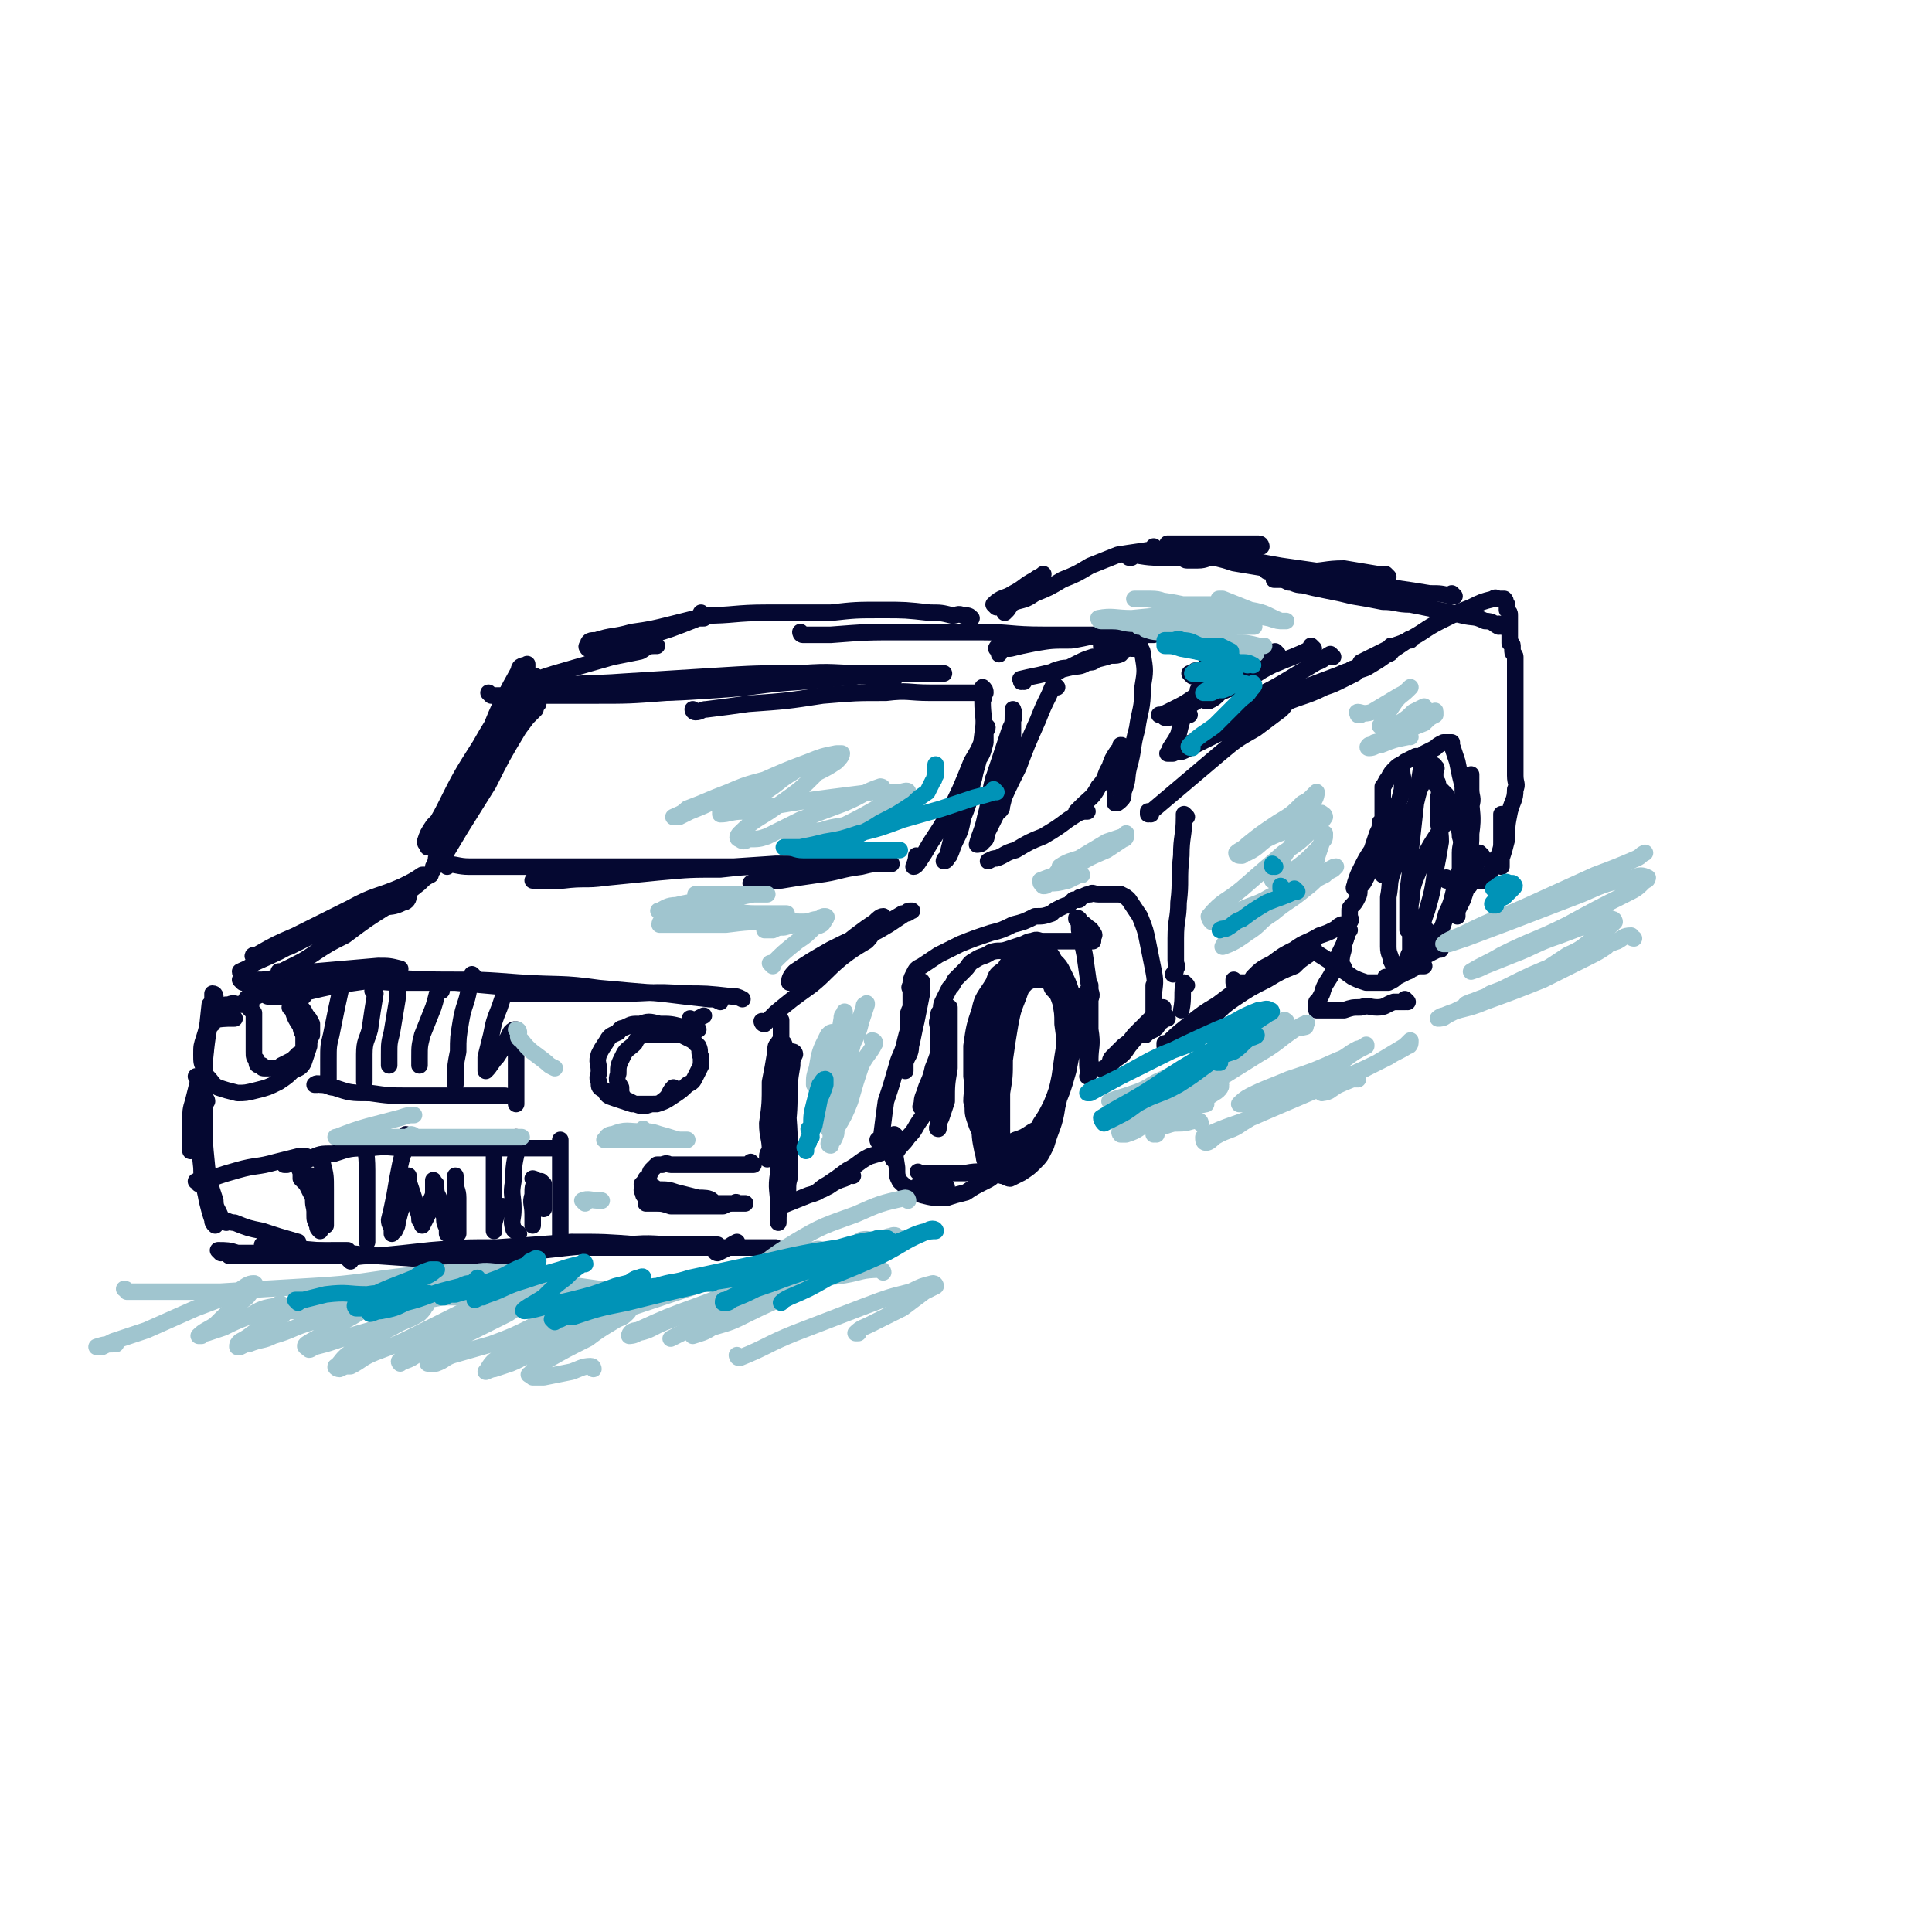 <svg viewBox='0 0 700 700' version='1.1' xmlns='http://www.w3.org/2000/svg' xmlns:xlink='http://www.w3.org/1999/xlink'><g fill='none' stroke='rgb(5,8,49)' stroke-width='6' stroke-linecap='round' stroke-linejoin='round'><path d='M75,399c0,0 0,-1 -1,-1 0,0 1,0 1,1 -1,2 -2,2 -3,5 -1,3 -1,3 -1,6 -1,1 0,1 0,2 '/><path d='M72,391c0,0 0,-1 -1,-1 0,0 1,0 1,1 -1,4 -1,4 -2,8 -1,3 -1,4 -1,7 0,4 0,4 0,7 0,2 0,2 0,4 '/><path d='M78,361c0,0 0,-1 -1,-1 0,2 0,3 0,6 -2,10 -2,10 -3,20 -1,11 0,11 0,21 0,8 0,8 0,17 1,5 1,5 2,10 0,2 1,2 1,3 0,1 0,1 0,1 '/><path d='M77,365c0,0 -1,-1 -1,-1 -1,9 -1,10 -2,21 0,8 0,8 0,17 0,11 0,11 1,21 1,6 1,6 3,12 0,3 1,3 2,6 0,0 0,0 0,1 '/><path d='M74,391c0,0 -1,-2 -1,-1 0,7 0,8 0,17 0,8 -1,8 0,16 0,6 1,6 2,12 1,4 1,4 2,7 0,1 0,1 1,2 '/><path d='M82,443c0,0 -1,-1 -1,-1 1,0 2,1 4,1 5,2 5,2 10,3 6,2 6,2 13,4 '/><path d='M80,454c0,0 -1,-1 -1,-1 3,0 4,0 7,1 9,0 9,0 18,0 9,-1 9,-1 18,-1 2,0 2,0 4,0 '/><path d='M83,455c0,0 0,-1 -1,-1 0,0 1,0 1,1 0,0 0,0 0,0 5,0 5,0 9,0 11,0 11,0 21,0 13,0 13,0 25,0 2,0 2,0 5,0 '/><path d='M96,452c0,0 0,-1 -1,-1 0,0 1,1 1,1 9,1 9,0 19,1 11,1 11,1 21,2 29,2 29,2 57,4 0,0 0,0 1,0 '/><path d='M127,457c0,0 -1,-1 -1,-1 5,-1 6,-1 11,-1 10,-1 10,-1 19,-2 12,-1 12,-1 24,-1 14,-1 14,-1 27,-2 12,0 12,0 25,1 6,0 6,0 13,0 '/><path d='M174,457c0,0 -1,-1 -1,-1 1,0 2,0 4,0 5,-1 5,-1 11,-2 9,-1 9,-1 18,-2 10,-1 10,-1 21,-1 10,-1 10,0 20,0 6,0 6,0 13,0 '/><path d='M213,452c0,0 -1,-1 -1,-1 0,0 0,1 1,1 4,0 4,0 9,0 8,0 8,0 16,0 10,0 10,0 19,0 7,0 7,0 14,0 5,0 5,0 10,0 '/><path d='M260,454c0,0 -1,-1 -1,-1 0,0 0,1 1,1 2,-1 2,-1 4,-2 1,-1 1,-1 3,-2 '/><path d='M288,382c0,0 -1,-1 -1,-1 0,0 1,0 1,1 -1,2 -1,2 -1,4 -1,6 -1,6 -1,11 -1,8 0,8 0,16 0,7 0,7 0,14 -1,3 0,4 -1,7 -1,1 -1,2 -2,2 0,1 0,0 0,0 0,-3 0,-3 0,-6 0,-11 0,-11 0,-21 0,-7 0,-7 0,-14 0,-5 0,-5 0,-10 0,-3 0,-3 0,-7 0,-2 0,-2 0,-5 0,-1 0,-1 0,-2 0,-1 0,-2 0,-1 0,3 0,4 0,9 0,11 0,11 0,22 -1,12 -1,12 -1,24 -1,6 0,6 0,12 0,3 0,3 0,5 0,0 0,1 0,1 0,-3 0,-4 1,-7 1,-12 1,-12 2,-25 1,-9 1,-9 1,-19 -1,-5 -1,-5 -2,-9 0,-2 1,-3 0,-5 -1,0 -2,-1 -2,0 -1,1 -1,1 -1,3 -1,6 -1,6 -2,11 0,8 0,8 -1,15 0,5 1,5 1,10 -1,1 -1,1 -1,3 '/><path d='M88,356c0,0 -1,-1 -1,-1 3,0 4,0 8,0 9,-1 9,-2 19,-3 11,-1 12,-1 23,-2 4,0 4,0 8,1 '/><path d='M92,360c0,0 -1,-1 -1,-1 4,-1 5,-1 10,-2 9,-1 9,-1 17,-1 12,-1 12,-1 24,0 12,0 12,0 23,0 11,1 11,1 22,2 5,0 5,1 10,2 '/><path d='M110,361c0,0 -1,-1 -1,-1 12,-3 13,-3 27,-5 12,-1 12,0 25,0 14,0 14,0 27,1 15,1 15,0 29,2 11,1 11,1 23,2 8,1 8,1 17,2 2,0 2,0 4,1 '/><path d='M183,360c0,0 -1,-1 -1,-1 0,0 0,1 1,1 8,0 8,0 17,0 12,0 12,0 24,0 12,0 12,-1 24,0 8,0 8,0 17,1 2,0 2,0 4,1 '/><path d='M251,370c0,0 -1,-1 -1,-1 0,0 0,0 1,1 0,0 0,0 0,0 2,-1 2,-1 4,-2 '/><path d='M88,353c0,0 -1,0 -1,-1 2,-1 3,-1 5,-3 9,-4 9,-4 18,-9 8,-4 8,-4 16,-7 6,-2 6,-2 13,-4 3,-1 3,0 7,-2 1,0 2,-1 2,-2 0,0 -1,1 -1,1 -2,0 -2,0 -4,0 -6,2 -6,2 -12,4 -7,3 -7,4 -14,7 -6,3 -6,3 -12,6 -3,1 -3,1 -7,2 -2,1 -2,1 -4,2 -1,0 -2,0 -2,0 -1,-1 0,-1 1,-1 7,-4 7,-4 14,-7 10,-5 10,-5 20,-10 9,-5 10,-4 19,-8 4,-2 4,-2 7,-4 1,0 2,0 3,0 0,0 0,0 0,0 -2,1 -2,1 -4,3 -5,4 -5,4 -11,8 -8,5 -8,5 -16,11 -6,3 -6,3 -12,7 -3,2 -3,2 -7,4 -2,1 -2,1 -4,2 0,0 0,0 -1,0 '/><path d='M277,371c0,0 -1,-1 -1,-1 0,0 0,1 1,1 2,-2 2,-2 4,-4 6,-5 6,-5 13,-10 5,-4 5,-5 11,-10 4,-3 4,-3 9,-6 2,-2 2,-3 4,-5 1,-1 1,-1 2,-2 0,-1 0,-2 0,-2 -1,0 -2,1 -3,2 -3,2 -3,2 -7,5 -5,4 -5,4 -10,7 -4,3 -4,3 -8,6 -2,1 -2,1 -4,3 -1,1 -2,1 -2,1 0,-1 0,-2 2,-4 6,-4 6,-4 13,-8 8,-4 8,-4 16,-7 5,-3 5,-3 10,-6 2,0 2,0 3,-1 1,0 0,0 0,0 -1,0 -1,0 -2,1 -3,2 -3,2 -6,4 -5,3 -5,3 -11,5 0,1 0,1 0,1 '/><path d='M162,314c0,0 -1,-1 -1,-1 4,0 5,1 9,1 13,0 13,0 25,0 13,0 13,0 26,0 12,0 12,0 23,0 9,0 9,0 18,0 6,0 6,0 13,0 4,0 4,0 8,0 2,0 2,0 4,0 0,0 1,0 1,0 -1,0 -1,0 -2,0 -3,0 -3,0 -7,0 -9,0 -9,0 -18,1 -11,0 -11,0 -22,1 -10,1 -10,1 -20,2 -7,1 -7,0 -15,1 -4,0 -4,0 -8,0 -2,0 -2,0 -3,0 0,0 0,0 0,0 1,-1 1,-1 3,-2 12,-1 13,-1 25,-1 15,-1 15,-1 30,-1 15,-1 15,-1 30,-2 11,0 11,0 22,0 7,0 7,0 13,0 3,0 3,0 5,0 1,0 2,0 2,0 0,0 -1,0 -3,0 -4,0 -4,0 -8,1 -8,1 -8,2 -16,3 -7,1 -7,1 -13,2 -4,0 -4,0 -7,1 -2,0 -2,0 -4,0 0,0 0,0 0,0 2,0 2,0 4,0 9,-2 9,-2 18,-4 8,-1 8,-1 17,-2 '/><path d='M182,273c0,0 0,-1 -1,-1 -2,2 -2,3 -4,5 -4,6 -4,6 -9,12 -3,5 -3,5 -6,10 -2,2 -3,2 -5,5 -1,1 -1,1 -2,2 -1,0 -1,-1 -1,-1 1,-3 1,-3 3,-6 6,-6 6,-6 11,-12 7,-7 7,-7 13,-15 4,-5 4,-5 8,-10 2,-2 2,-2 5,-5 0,-1 1,-2 1,-2 0,0 -1,0 -1,1 -3,4 -3,4 -6,8 -6,10 -6,10 -11,20 -5,8 -5,8 -10,16 -3,5 -3,5 -6,10 -2,2 -2,2 -4,4 0,0 0,1 0,1 0,-2 1,-2 1,-4 4,-7 5,-7 8,-13 6,-10 6,-11 11,-21 4,-8 4,-8 8,-17 3,-5 3,-5 5,-10 0,-2 0,-2 1,-5 0,-1 0,-1 0,-3 0,-1 0,-2 0,-1 -1,0 -3,0 -3,2 -9,16 -8,16 -15,33 -4,8 -4,8 -7,16 -3,5 -3,5 -5,9 -2,2 -2,2 -4,5 -1,0 -1,1 -2,1 0,-1 0,-1 0,-2 2,-6 3,-6 6,-12 6,-12 6,-12 13,-23 4,-7 4,-7 9,-14 2,-3 2,-3 3,-6 1,-1 1,-2 1,-2 0,-1 -1,0 -1,1 -3,6 -3,6 -6,13 -4,9 -4,8 -9,17 -3,7 -3,7 -6,14 -2,4 -3,4 -4,7 0,1 1,1 2,2 0,0 0,0 0,0 '/><path d='M178,252c0,0 -1,-1 -1,-1 0,0 0,0 1,1 0,0 0,0 0,0 7,0 7,0 14,0 12,0 12,0 23,0 13,0 13,0 26,-1 11,-1 11,-1 23,-2 3,-1 3,-1 6,-1 '/><path d='M192,249c0,0 -1,-1 -1,-1 0,0 0,1 1,1 5,0 5,1 10,1 13,1 13,1 26,1 16,0 16,0 31,-1 16,-1 15,-2 31,-3 11,-1 11,-1 21,-2 7,0 7,1 13,1 '/><path d='M187,251c0,0 -1,-1 -1,-1 0,0 0,1 1,1 6,-1 6,-2 13,-2 13,-2 13,-1 26,-2 16,-1 16,-1 32,-2 16,-1 16,-1 32,-1 12,-1 12,0 24,0 8,0 8,0 17,0 5,0 5,0 10,0 0,0 0,0 1,0 '/><path d='M252,258c0,0 -1,-1 -1,-1 0,0 0,1 1,1 2,0 2,-1 4,-1 8,-1 8,-1 15,-2 14,-1 14,-1 27,-3 12,-1 12,-1 23,-1 8,-1 8,0 16,0 6,0 6,0 11,0 3,0 3,0 5,0 1,0 1,0 2,0 1,0 2,0 2,0 0,-1 0,-1 -1,-2 0,0 0,0 0,0 0,0 0,0 0,0 0,3 1,3 0,5 0,6 1,6 0,12 -1,8 -1,8 -3,15 -2,8 -1,8 -4,15 -1,5 -1,5 -3,9 -1,2 -1,3 -2,5 -1,1 -1,2 -2,2 0,0 0,-1 1,-1 1,-4 1,-4 2,-8 3,-7 3,-7 6,-15 2,-6 2,-6 3,-12 2,-3 2,-3 3,-7 0,-2 0,-2 0,-4 1,-1 1,-2 0,-2 0,0 0,1 0,2 -2,6 -2,6 -5,11 -4,10 -4,10 -9,20 -4,7 -4,6 -8,13 -2,3 -3,5 -4,5 0,0 1,-2 1,-4 '/><path d='M361,283c0,0 -1,-1 -1,-1 '/><path d='M383,249c0,0 -1,-1 -1,-1 -1,1 -1,2 -2,4 -2,4 -2,4 -4,9 -4,9 -4,9 -7,17 -4,8 -4,8 -7,15 -2,4 -2,4 -4,8 -1,2 0,3 -2,4 0,1 -2,1 -2,1 1,-4 2,-5 3,-10 2,-7 1,-7 3,-14 2,-6 2,-6 4,-12 1,-3 1,-3 2,-6 1,-2 1,-2 1,-5 1,-1 0,-1 0,-2 0,0 0,0 0,0 0,1 1,2 0,4 0,6 0,6 0,11 -1,6 -1,6 -2,12 -1,4 -1,4 -2,8 0,1 0,1 -1,2 0,0 0,0 0,0 '/><path d='M371,247c0,0 -1,-1 -1,-1 0,0 0,0 0,1 0,0 0,0 0,0 1,0 -1,-1 0,-1 4,-1 5,-1 9,-2 4,-1 4,-1 8,-2 4,-1 4,0 7,-2 2,0 2,0 3,-1 1,-1 2,-1 1,-1 0,0 -1,0 -2,0 -3,1 -3,1 -5,2 -2,1 -2,1 -4,2 -2,0 -2,0 -3,1 -1,0 -1,0 -2,0 0,0 0,0 0,0 3,-1 3,-1 5,-1 3,-1 3,-1 7,-2 3,-1 3,-1 7,-2 2,-1 3,0 5,-1 1,-1 1,-2 3,-2 0,-1 0,0 1,0 1,0 2,0 2,0 0,0 0,-1 -1,-1 0,0 0,0 0,0 1,0 1,0 2,0 0,0 -1,0 -1,0 1,1 2,1 2,3 1,6 1,6 0,12 0,8 -1,8 -2,15 -2,7 -1,7 -3,14 -1,4 0,4 -2,9 0,2 0,2 -1,3 -1,1 -1,1 -2,1 0,-1 0,-1 0,-2 0,-2 0,-2 0,-5 1,-2 2,-2 2,-5 1,-2 0,-2 0,-5 0,-1 0,-1 0,-2 0,-1 0,-1 0,-1 0,-1 1,-1 0,-1 0,0 0,1 -1,2 -2,3 -2,3 -3,6 -2,3 -1,4 -4,7 -2,4 -3,4 -6,7 -1,1 -2,2 -2,2 0,1 2,0 3,0 1,0 1,0 1,0 0,0 -1,0 -2,0 -2,1 -2,1 -5,3 -4,3 -4,3 -9,6 -5,2 -5,2 -10,5 -4,1 -4,2 -7,3 -1,0 -1,0 -3,1 0,0 0,0 0,0 '/><path d='M195,246c0,0 -1,-1 -1,-1 0,0 0,0 1,1 0,0 0,0 0,0 6,-2 6,-2 13,-4 7,-2 7,-2 14,-4 5,-1 5,-1 10,-2 2,-1 2,-2 5,-2 0,0 1,0 1,0 0,0 0,0 -1,0 -1,0 -1,0 -2,0 -3,0 -3,0 -7,0 -3,0 -3,0 -7,1 -3,0 -3,0 -5,0 -2,0 -2,0 -3,0 0,0 -1,-1 0,-1 0,-2 1,-2 3,-2 6,-2 6,-1 13,-3 7,-1 7,-1 15,-3 4,-1 4,-1 8,-2 '/><path d='M226,233c0,0 -1,-1 -1,-1 0,0 0,1 1,1 3,-1 3,-1 7,-2 10,-3 10,-3 20,-7 1,0 1,0 2,0 '/><path d='M255,223c0,0 -1,-1 -1,-1 0,0 0,1 1,1 11,0 11,-1 23,-1 11,0 11,0 23,0 9,-1 9,-1 19,-1 8,0 8,0 17,1 4,0 4,0 8,1 2,0 2,-1 4,0 2,0 2,0 3,1 '/><path d='M291,230c0,0 -1,-1 -1,-1 0,0 0,1 1,1 5,0 5,0 10,0 13,-1 13,-1 26,-1 14,0 14,0 28,0 11,0 11,1 23,1 9,0 9,0 17,0 5,0 5,0 10,0 1,0 1,0 2,0 0,0 0,0 0,0 -2,0 -2,0 -4,0 -8,0 -8,1 -15,2 -7,0 -7,0 -13,1 -5,1 -5,1 -9,2 -2,0 -2,0 -4,0 0,0 -1,-1 -1,0 0,0 1,1 1,1 0,1 0,1 0,1 '/><path d='M283,437c0,0 -1,-1 -1,-1 0,0 0,1 1,1 5,-2 5,-2 10,-4 4,-1 4,-2 7,-3 3,-2 3,-2 6,-3 1,-1 1,-1 2,-1 0,-1 1,0 1,0 -1,0 -1,-1 -1,0 -2,0 -2,1 -3,1 -2,1 -2,1 -4,2 -1,1 -1,1 -3,2 -1,0 -1,0 -2,1 0,0 -1,0 0,0 1,-1 2,-2 4,-3 3,-2 3,-2 7,-5 4,-2 4,-3 8,-5 3,-1 4,-1 6,-2 2,-1 2,-1 3,-2 0,0 0,0 1,0 0,0 0,0 0,0 0,1 0,1 0,2 -1,1 -1,1 -1,1 -1,1 0,2 0,2 0,0 -1,0 0,0 0,-2 0,-2 1,-3 2,-3 2,-2 4,-5 3,-3 2,-3 5,-7 1,-2 2,-2 3,-5 1,-2 1,-2 2,-5 0,0 0,0 0,-1 -1,-1 0,-2 0,-2 -1,0 0,1 -1,1 0,0 0,0 -1,1 -1,2 -1,2 -1,4 -1,0 0,1 0,1 -1,1 -1,1 -2,2 0,0 -1,0 0,0 0,-2 0,-3 1,-5 1,-4 2,-4 3,-9 2,-5 2,-5 3,-10 1,-3 1,-3 2,-6 0,-2 0,-2 1,-5 0,0 0,-1 0,-1 0,0 0,0 0,0 0,4 0,4 0,7 0,7 0,7 0,15 -1,6 -1,6 -1,12 -1,3 -1,3 -2,6 -1,2 -1,2 -1,3 -1,1 0,1 0,1 0,-1 0,-2 0,-4 0,-4 0,-4 0,-8 0,-4 0,-4 0,-7 0,-4 0,-4 0,-7 0,-3 0,-3 0,-6 0,-2 0,-2 0,-4 0,-2 -1,-2 0,-4 0,-2 0,-2 1,-3 0,-2 0,-2 1,-4 1,-2 1,-2 2,-4 1,-1 1,-1 2,-3 2,-2 2,-2 4,-4 1,-1 1,-2 3,-3 3,-2 3,-1 6,-3 3,-1 3,0 6,-1 3,-1 3,-1 6,-2 2,-1 2,-1 3,-1 2,-1 2,0 4,0 2,0 2,0 4,0 1,0 1,0 3,0 2,0 2,0 4,0 1,0 1,0 3,0 1,0 1,0 3,0 0,0 0,0 1,0 0,0 0,0 0,0 0,-1 0,-1 0,-1 0,-1 1,-1 0,-2 -1,-2 -1,-1 -3,-3 -1,0 -1,-1 -2,-1 0,-1 0,-1 0,-1 -1,-1 -1,0 -1,0 0,0 0,-1 0,0 1,1 1,2 1,4 1,4 1,4 2,9 1,7 1,7 2,14 0,6 0,7 0,13 1,6 0,6 0,11 0,2 1,2 0,4 0,1 -1,2 -1,2 0,0 0,0 0,0 1,-2 0,-2 0,-4 0,-4 0,-4 0,-8 0,-4 0,-4 0,-9 1,-3 1,-3 1,-7 1,-2 0,-2 0,-4 0,-1 0,-1 0,-1 0,0 0,0 0,0 0,1 0,1 -1,2 -1,1 -1,2 -2,3 -1,2 -1,2 -2,4 0,1 -1,0 -1,1 -1,0 -1,0 -2,0 -1,-1 -1,-1 -2,-2 -1,-2 -1,-3 -2,-5 -1,-2 0,-2 -2,-4 -1,-2 -1,-2 -3,-4 -2,-1 -2,-1 -4,-2 -1,-1 -1,-1 -3,-2 -2,0 -2,0 -4,1 -2,0 -2,0 -3,2 -3,2 -3,2 -4,5 -3,5 -4,5 -5,10 -2,6 -2,6 -3,13 0,5 0,6 0,11 1,5 0,5 0,9 1,3 0,3 1,6 1,3 1,3 2,5 0,2 1,2 2,3 1,1 1,1 2,1 2,1 2,1 4,1 3,-1 3,-1 5,-2 3,-1 3,-1 6,-3 2,-1 2,-1 3,-3 2,-3 2,-3 4,-7 2,-5 2,-5 3,-10 2,-5 2,-5 3,-10 0,-4 0,-4 0,-8 1,-2 1,-2 0,-5 0,-2 0,-2 -1,-4 -1,-1 -1,-1 -2,-3 -1,-1 -1,-1 -2,-1 -1,-1 -1,-1 -1,-2 -1,-1 -1,-1 -2,-2 -1,0 -1,0 -2,0 -1,0 -1,-1 -2,0 -1,0 -1,0 -3,1 -2,2 -2,2 -3,5 -2,5 -2,5 -3,10 -1,6 -1,6 -2,13 0,6 0,6 -1,12 0,4 0,4 0,9 0,3 0,3 0,6 0,2 0,3 0,4 1,2 1,2 3,3 1,0 1,0 2,0 2,-1 2,0 4,-1 2,-1 2,-2 3,-3 2,-3 3,-2 4,-5 2,-6 2,-6 4,-12 1,-7 1,-7 2,-14 1,-6 1,-6 1,-11 1,-4 1,-5 0,-9 -1,-5 -2,-5 -4,-10 -1,-1 -1,-1 -2,-2 -1,0 -1,0 -2,0 -1,-1 -1,-1 -2,0 -1,1 -2,1 -3,3 -3,3 -3,3 -5,7 -3,6 -3,6 -5,13 -3,7 -3,7 -4,14 -1,7 0,7 -1,14 0,5 0,5 0,10 1,3 1,3 2,7 1,2 1,2 2,4 0,1 0,2 1,3 1,0 2,1 3,1 2,-1 2,-1 4,-2 3,-2 3,-2 5,-4 2,-2 2,-2 4,-6 2,-7 3,-7 4,-14 2,-8 1,-8 2,-17 1,-6 1,-6 0,-13 0,-4 0,-4 -1,-9 0,-3 0,-3 -1,-6 -1,-2 -1,-2 -2,-4 -1,-1 -1,-1 -2,-2 -1,-1 -1,-1 -2,-2 -1,-1 0,-1 -2,-1 -1,-1 -1,-1 -2,0 -2,1 -3,1 -4,2 -3,3 -3,3 -5,7 -4,7 -4,7 -6,15 -2,7 -2,7 -2,15 -1,7 -1,7 -1,13 1,6 1,6 2,11 1,4 1,4 2,8 0,2 0,3 1,5 1,0 1,1 2,1 2,0 2,0 4,-1 3,-1 3,-1 5,-3 3,-3 4,-3 6,-7 3,-5 3,-5 5,-11 3,-7 3,-7 5,-14 1,-5 1,-5 2,-10 0,-5 0,-5 -1,-10 0,-5 0,-5 0,-9 -1,-3 -1,-3 -3,-7 -1,-2 -1,-2 -3,-4 -1,-2 -1,-2 -2,-3 -3,0 -4,-1 -6,0 -3,2 -3,3 -5,7 -4,7 -4,8 -7,16 -3,10 -3,10 -5,21 -1,9 -1,9 -2,17 0,6 0,6 1,11 1,3 0,3 2,5 1,1 1,0 3,1 '/><path d='M367,423c0,0 -1,-1 -1,-1 0,0 0,0 0,1 0,0 0,0 0,0 1,0 1,-1 0,-1 -3,0 -3,1 -7,2 -4,1 -4,0 -9,1 -4,0 -4,0 -8,0 -2,0 -2,0 -4,0 -2,0 -2,0 -3,0 -1,0 -1,0 -2,0 0,0 -1,-1 0,0 2,1 2,1 5,2 1,1 1,1 3,2 1,0 1,0 2,1 0,0 -1,0 -1,0 -1,0 -1,0 -2,0 -2,0 -2,0 -3,0 -1,0 -1,0 -3,0 0,0 0,0 -1,0 -1,0 -1,0 -1,0 '/><path d='M325,412c0,0 -1,-1 -1,-1 0,5 0,6 1,12 0,3 0,3 1,5 3,3 4,3 8,5 4,1 4,1 9,1 3,-1 3,-1 7,-2 3,-2 3,-2 7,-4 2,-1 2,-1 4,-3 1,-1 1,-1 2,-1 0,-1 -1,-1 -1,-2 0,-1 0,-1 0,-2 0,0 0,1 0,1 1,0 1,0 2,0 '/><path d='M401,388c0,0 -1,-1 -1,-1 0,0 0,0 0,1 0,0 0,0 0,0 2,-3 2,-3 4,-5 4,-4 4,-4 7,-8 3,-3 3,-3 5,-5 2,-2 2,-2 4,-4 1,-1 1,-1 1,-1 1,0 0,0 0,0 -1,1 -1,1 -2,2 -5,6 -5,6 -10,12 -2,3 -2,3 -5,5 0,0 -1,1 -1,1 -1,0 -1,-1 0,-2 2,-2 2,-2 4,-4 4,-3 4,-3 7,-5 3,-2 3,-2 5,-4 1,-1 1,-1 3,-1 0,-1 1,-1 1,0 0,0 -1,0 -2,1 -2,1 -1,2 -3,3 -2,1 -2,1 -3,2 0,0 0,0 -1,0 '/><path d='M319,414c0,0 -1,-1 -1,-1 0,0 0,1 1,1 1,-7 1,-8 2,-15 2,-6 2,-6 4,-13 1,-4 2,-4 3,-9 1,-4 1,-4 3,-8 0,-2 1,-2 1,-5 1,-2 1,-2 2,-4 0,-1 0,-1 0,-2 0,-1 0,-1 0,-2 0,0 0,-1 0,0 0,1 0,2 0,4 -1,5 -1,5 -2,10 -1,4 -1,5 -2,9 0,3 -1,3 -2,6 0,1 0,1 0,2 0,1 0,1 0,1 0,-1 0,-1 0,-2 0,-2 -1,-2 0,-5 0,-3 0,-3 1,-6 0,-3 0,-3 0,-6 0,-2 0,-2 1,-4 0,-2 0,-2 0,-4 0,-1 0,-1 0,-2 0,-1 -1,-1 0,-2 0,-2 0,-2 1,-4 1,-2 1,-2 3,-3 3,-2 3,-2 6,-4 4,-2 4,-2 8,-4 5,-2 5,-2 11,-4 4,-1 4,-1 8,-3 4,-1 4,-1 8,-3 3,0 3,0 6,-1 1,-1 1,-1 3,-2 2,-1 2,-1 3,-1 1,-1 1,-1 2,-2 1,0 1,0 2,0 0,-1 0,-1 1,-1 2,-1 2,-1 3,-1 1,-1 1,0 3,0 1,0 1,0 2,0 0,0 0,0 1,0 2,0 2,0 3,0 1,0 1,0 2,0 2,1 2,1 3,2 2,3 2,3 4,6 2,5 2,5 3,10 1,5 1,5 2,10 1,5 0,5 0,10 0,3 0,3 0,6 0,2 0,2 0,4 0,0 0,1 0,1 0,-1 0,-1 0,-2 0,-3 0,-3 0,-5 0,-3 0,-3 0,-5 0,-2 0,-2 0,-3 0,-1 0,-1 0,-1 0,0 0,0 0,0 0,1 0,1 0,3 0,2 0,2 0,4 0,2 0,2 0,4 0,1 0,1 0,2 '/><path d='M430,357c0,0 -1,-1 -1,-1 -1,4 0,5 -1,10 '/><path d='M423,379c0,0 -1,-1 -1,-1 0,0 0,1 0,1 4,-4 4,-4 9,-8 5,-4 5,-4 10,-7 4,-3 4,-3 8,-6 2,-1 2,-1 3,-2 1,-1 1,0 1,0 0,0 0,0 0,0 -1,0 -1,0 -2,0 -1,0 -1,0 -2,0 -1,0 -1,0 -2,0 0,-1 0,-1 0,-1 '/><path d='M400,234c0,0 -1,-1 -1,-1 0,0 0,1 0,1 3,-1 3,-1 6,-2 5,-1 5,-1 10,-2 2,0 2,0 3,0 '/><path d='M439,237c0,0 -1,-1 -1,-1 -1,2 0,3 -1,5 0,3 -1,2 -1,5 -1,2 -1,2 -2,4 '/><path d='M431,259c0,0 -1,-1 -1,-1 0,0 0,0 0,1 0,0 0,0 0,0 1,0 0,-1 0,-1 -2,3 -2,4 -3,8 -1,2 -1,2 -3,5 '/><path d='M417,295c0,0 -1,-1 -1,-1 0,0 0,1 0,1 13,-11 13,-11 26,-22 6,-5 6,-5 13,-9 4,-3 4,-3 8,-6 3,-2 2,-3 5,-5 1,-1 2,0 3,-2 0,0 1,-2 0,-2 -4,2 -5,3 -10,6 -6,4 -6,4 -12,7 -6,3 -6,3 -12,6 -4,2 -4,2 -8,4 -2,1 -2,0 -4,1 -1,0 -2,0 -2,0 1,-1 2,-1 4,-2 7,-3 7,-3 14,-6 11,-5 11,-5 22,-9 8,-4 9,-3 17,-7 3,-1 3,-1 7,-3 2,-1 2,-1 4,-2 0,-1 1,-1 0,-1 0,-1 -1,-1 -2,0 -4,1 -4,2 -8,4 -6,3 -6,3 -12,6 -5,3 -5,3 -10,6 -3,2 -3,2 -7,3 -1,0 -1,0 -2,0 -1,0 0,-1 0,-1 3,-2 3,-1 5,-3 9,-4 9,-5 18,-9 8,-3 8,-3 16,-6 4,-2 4,-2 9,-4 2,0 2,0 4,-2 1,0 2,0 2,-1 1,-1 0,-1 0,-2 0,0 0,0 0,1 '/><path d='M432,374c0,0 -2,-1 -1,-1 1,-1 2,-1 5,-2 6,-4 5,-5 11,-9 6,-4 6,-4 12,-7 5,-3 5,-3 10,-5 2,-2 2,-2 5,-4 1,-1 1,-1 2,-2 0,0 0,0 0,0 0,-1 0,-1 -1,0 -2,0 -2,1 -4,2 -4,1 -4,1 -7,3 -3,1 -3,2 -6,3 -1,1 -1,1 -3,2 0,0 -1,0 -1,0 3,-3 3,-3 7,-5 4,-3 4,-3 8,-5 4,-3 4,-2 9,-5 3,-1 3,-1 5,-2 2,-1 1,-1 3,-2 1,0 1,0 2,0 1,-1 1,-1 1,-1 1,-1 0,-1 0,-2 0,-1 0,-1 0,-2 0,-1 0,-1 1,-2 1,-1 1,-1 2,-3 1,-2 0,-2 1,-4 1,-1 1,-1 2,-3 1,-2 1,-2 2,-4 1,-1 1,0 2,-2 0,0 -1,-1 -1,-1 0,-1 0,-1 0,-2 0,0 0,0 0,0 0,1 0,1 0,2 -1,1 -1,1 -2,3 -1,2 -1,2 -2,4 -1,1 -1,1 -2,2 0,1 -1,2 -1,2 -1,0 0,-1 0,-2 1,-3 1,-3 2,-5 2,-4 2,-4 4,-7 1,-3 1,-3 2,-6 1,-2 1,-2 1,-4 1,-1 1,-1 1,-2 0,-1 0,-1 0,-2 0,0 0,0 0,0 0,2 0,2 0,4 0,3 0,3 0,7 0,3 0,3 0,7 0,2 0,2 0,3 0,1 0,2 0,2 0,0 0,0 0,0 1,-2 1,-2 1,-4 1,-5 1,-5 2,-9 1,-5 1,-5 2,-10 1,-4 1,-4 2,-8 0,-1 0,-1 0,-3 0,-2 0,-2 0,-3 0,-1 0,-1 0,-1 0,0 0,0 0,0 0,3 1,3 0,6 0,4 -1,4 -2,8 0,4 0,4 -1,7 -1,1 -1,2 -2,3 0,1 0,1 -1,2 0,0 -1,0 -1,0 0,-1 0,-1 0,-2 0,-1 0,-1 0,-2 0,-2 0,-2 0,-4 0,-2 0,-2 0,-4 0,-1 0,-1 0,-2 0,-1 0,-1 0,-2 0,-1 0,-1 0,-2 0,-1 0,-1 0,-2 1,-1 1,-2 2,-3 1,-2 1,-2 3,-4 1,-1 2,-1 3,-2 2,-1 2,-1 4,-2 2,0 2,0 3,-1 2,-1 2,-1 4,-2 1,-1 1,-1 3,-2 1,0 1,0 2,0 0,0 1,0 1,0 0,0 -1,0 -1,0 0,0 1,1 1,1 1,3 1,3 2,6 1,5 1,5 2,9 0,5 0,5 0,10 0,3 0,3 0,7 0,2 0,2 0,4 0,1 0,1 0,2 0,1 0,1 0,2 0,0 0,0 0,0 0,-2 0,-2 0,-3 1,-4 1,-4 2,-7 1,-4 1,-4 1,-8 1,-3 0,-3 0,-6 0,-1 0,-1 0,-2 0,-1 0,-1 0,-2 0,-1 0,-2 0,-1 0,3 0,4 0,8 0,6 1,6 0,13 0,4 0,4 -1,9 0,3 0,3 0,6 0,1 0,1 0,3 0,1 1,1 0,1 0,0 -1,0 -1,0 0,-1 0,-1 0,-2 0,-1 0,-1 0,-2 0,0 0,0 0,-1 0,-2 0,-2 0,-3 0,0 0,0 0,0 '/><path d='M532,290c0,0 -1,-1 -1,-1 0,0 0,0 0,1 0,0 0,0 0,0 1,0 0,-1 0,-1 0,0 0,0 0,1 -4,4 -5,4 -8,9 -6,9 -6,9 -10,19 -2,5 -1,5 -2,10 0,3 0,3 0,7 0,3 0,3 0,6 0,2 0,2 0,3 0,1 0,2 0,2 1,0 2,0 3,0 1,-1 2,-1 3,-2 2,-2 2,-2 4,-5 2,-4 2,-4 3,-8 2,-4 2,-5 3,-9 1,-4 1,-4 2,-7 0,-3 0,-3 0,-6 0,-3 1,-3 0,-6 0,-3 -1,-3 -2,-6 0,-2 0,-2 -1,-5 -1,-2 -1,-2 -2,-4 -1,-1 -1,-1 -2,-2 -1,-1 -1,-1 -2,-2 0,-1 0,-1 0,-2 0,-1 0,-1 0,-1 -1,-1 -1,-1 -2,0 -1,0 -1,1 -2,2 -2,3 -2,4 -3,8 -2,5 -2,5 -4,11 -2,6 -3,6 -4,13 -2,5 -1,5 -2,10 0,5 0,5 0,11 0,3 0,4 0,7 0,3 1,3 1,5 1,2 1,2 1,4 1,0 0,1 0,1 1,0 1,0 1,0 1,-1 1,-1 2,-2 1,-2 1,-2 2,-4 1,-3 2,-3 3,-6 3,-6 2,-6 4,-11 2,-7 2,-7 3,-14 1,-5 1,-5 2,-11 0,-5 -1,-5 -1,-9 0,-3 0,-3 0,-6 0,-2 1,-2 0,-5 0,-2 0,-1 -1,-3 0,-1 0,-1 0,-2 0,-1 1,-2 0,-2 0,-1 -1,-1 -1,-1 -1,-1 -1,-1 -2,0 -1,0 -2,0 -2,1 -1,6 -1,7 -2,13 -1,9 -1,9 -2,18 0,7 0,7 -1,14 0,5 0,5 0,9 0,3 0,3 0,5 1,1 1,1 2,1 2,0 2,-1 5,-1 0,0 0,0 0,0 '/><path d='M476,344c0,0 -1,-1 -1,-1 0,0 0,0 0,1 0,0 0,0 0,0 1,0 0,-1 0,-1 0,0 0,0 0,1 8,5 8,5 15,10 2,1 2,1 5,2 2,0 2,0 3,0 3,0 3,0 5,0 2,-1 2,-1 3,-2 2,-1 2,-1 4,-2 1,0 1,-1 2,-1 1,-1 1,-1 2,-1 1,-1 1,0 2,0 0,0 0,0 -1,0 0,0 0,0 -1,0 -1,0 -1,0 -1,0 -2,1 -2,1 -4,2 -1,1 -1,1 -3,2 -1,0 -1,0 -2,0 -1,0 -1,0 -2,0 0,0 0,0 0,0 0,0 1,0 1,0 2,-1 2,-2 4,-2 3,-2 3,-2 7,-4 3,-2 3,-2 7,-4 1,0 1,0 1,0 '/><path d='M537,310c0,0 -1,-1 -1,-1 0,0 0,0 0,1 0,1 -1,1 -1,3 -2,3 -2,3 -3,7 -1,3 -1,3 -2,6 -1,2 -1,2 -2,4 0,1 0,1 0,2 '/><path d='M510,363c0,0 -1,-1 -1,-1 0,0 0,0 0,1 0,0 0,0 0,0 -2,0 -2,0 -4,0 -3,1 -3,2 -6,2 -3,0 -3,-1 -6,0 -3,0 -3,0 -6,1 -1,0 -1,0 -3,0 -2,0 -2,0 -3,0 -1,0 -1,0 -2,0 -1,0 -1,0 -2,0 0,-1 0,-2 0,-3 1,-1 1,-1 2,-3 1,-4 2,-4 4,-8 1,-4 1,-4 3,-8 1,-2 1,-2 2,-5 0,0 0,0 0,0 '/><path d='M489,337c0,0 -1,-1 -1,-1 0,0 0,0 0,1 0,0 0,0 0,0 0,2 0,2 -1,5 0,3 -1,3 -1,7 0,1 1,1 1,2 '/><path d='M525,319c0,0 -1,-1 -1,-1 0,0 0,0 0,1 0,0 0,0 0,0 1,0 0,-1 0,-1 0,0 0,0 0,1 0,0 0,0 0,0 4,0 4,0 7,0 2,0 2,0 5,0 1,0 1,0 2,0 1,-1 1,-1 1,-2 1,0 1,0 1,-1 1,-2 1,-2 1,-3 1,-2 1,-2 2,-3 1,-3 1,-3 1,-5 1,-2 0,-2 0,-4 0,-1 0,-1 0,-2 0,-1 0,-1 0,-2 0,-1 0,-1 0,-2 0,0 0,0 0,0 0,0 0,1 0,2 0,3 0,3 0,7 0,2 0,2 0,5 0,2 0,2 0,4 0,1 0,1 0,1 0,0 0,-1 0,-3 1,-3 1,-3 2,-7 0,-5 0,-5 1,-10 1,-4 2,-4 2,-8 1,-2 0,-2 0,-5 0,-1 0,-1 0,-3 0,-1 0,-1 0,-2 0,0 0,-1 0,-1 0,0 0,0 0,0 0,0 0,0 0,0 0,-1 0,-1 0,-2 0,-1 0,-1 0,-3 0,-3 0,-3 0,-6 0,-4 0,-4 0,-7 0,-2 0,-2 0,-4 0,-2 0,-2 0,-4 0,-1 0,-1 0,-2 0,-1 0,-1 0,-2 0,-1 0,-1 0,-2 0,-1 0,-1 0,-2 0,0 0,0 0,-1 0,-1 0,-1 0,-2 0,-1 -1,-1 -1,-2 0,-1 0,-1 0,-2 0,-1 -1,-1 -1,-1 0,-1 0,-1 0,-2 0,-1 0,-1 0,-1 0,-1 0,-1 0,-2 0,-1 0,-1 0,-2 0,-1 0,-1 0,-1 0,-1 0,-1 0,-2 0,-1 0,-1 -1,-2 0,-1 0,-1 0,-2 -1,-1 0,-1 -1,-2 -1,0 -1,0 -2,0 -1,0 -1,-1 -2,0 -4,1 -4,1 -8,3 -5,2 -5,2 -11,5 -6,3 -6,4 -12,7 -5,3 -5,2 -9,5 -3,1 -3,1 -5,2 -1,1 -1,1 -2,1 0,0 -1,0 -1,0 2,-1 2,-1 4,-2 4,-2 4,-2 8,-4 3,-1 3,-1 5,-2 1,0 1,0 1,0 0,0 0,-1 -1,0 -3,2 -3,2 -6,4 -4,3 -4,3 -9,6 -3,1 -3,1 -6,2 -1,0 -1,0 -2,1 '/><path d='M544,227c0,0 -1,-1 -1,-1 0,0 0,1 0,1 -2,-1 -2,-2 -5,-2 -4,-2 -4,-1 -8,-2 -4,-1 -4,-1 -9,-2 -5,-1 -5,-1 -10,-2 -5,0 -5,-1 -10,-1 -5,-1 -5,-1 -11,-2 -4,-1 -4,-1 -9,-2 -5,-1 -5,-1 -9,-2 -3,0 -3,-1 -5,-1 -2,-1 -2,-1 -4,-1 -1,0 -1,0 -1,0 -1,0 0,0 0,0 0,0 0,0 0,0 '/><path d='M527,216c0,0 -1,-1 -1,-1 0,0 0,0 0,1 0,0 0,0 0,0 -4,-1 -4,-1 -8,-1 -6,-1 -6,-1 -13,-2 -5,-1 -5,-1 -10,-2 -6,-1 -6,-1 -11,-2 -4,-1 -4,-1 -8,-2 -4,0 -4,0 -7,0 -4,0 -4,0 -8,0 -1,0 -2,0 -2,0 -1,-1 -1,-1 -1,-2 0,0 0,0 0,0 '/><path d='M503,209c0,0 -1,-1 -1,-1 0,0 1,1 0,1 -1,0 -1,-1 -3,-1 -6,-1 -6,-1 -12,-2 -7,0 -7,1 -14,1 -7,0 -7,0 -14,-1 -6,-1 -6,-1 -12,-2 -3,-1 -3,-1 -7,-2 -3,0 -3,1 -6,1 -1,0 -1,0 -3,0 0,0 -1,0 -1,0 -1,0 -1,-1 -1,-1 1,0 1,0 2,0 4,-1 4,-1 8,-1 5,-1 5,-1 9,-2 3,-1 3,-1 6,-1 1,0 2,0 3,0 0,0 0,-1 -1,-1 0,0 0,0 -1,0 -1,0 -1,0 -2,0 -3,0 -3,0 -5,0 -4,0 -4,0 -7,0 -3,0 -3,0 -7,0 -2,0 -2,0 -5,0 -2,0 -2,0 -3,0 -1,0 -1,0 -2,0 0,0 0,0 -1,0 0,0 0,0 0,0 '/><path d='M422,202c0,0 -1,-1 -1,-1 0,0 0,1 0,1 0,0 0,0 0,0 1,0 0,-1 0,-1 '/><path d='M419,199c0,0 -1,-1 -1,-1 0,0 0,1 0,1 0,0 0,0 0,0 -6,1 -7,1 -13,2 -5,2 -5,2 -10,4 -5,3 -5,3 -10,5 -5,3 -5,3 -10,5 -3,2 -3,2 -7,3 -2,1 -2,1 -5,2 -1,0 -1,0 -2,0 0,0 -1,-1 -1,-1 3,-3 4,-2 7,-4 4,-2 4,-3 8,-5 1,-1 2,-1 3,-2 0,0 0,0 -1,1 -1,1 -1,1 -3,3 -2,2 -2,2 -5,4 -2,2 -2,2 -4,5 0,0 0,0 -1,1 '/><path d='M410,202c0,0 -1,-1 -1,-1 0,0 0,1 0,1 0,0 0,0 0,0 1,0 -1,-1 0,-1 4,0 5,1 11,1 7,0 7,0 14,0 5,0 5,0 10,0 3,0 3,0 5,0 2,0 2,0 4,0 0,0 0,0 -1,0 -1,0 -1,0 -2,0 -3,0 -3,-1 -6,-1 -4,0 -4,0 -8,0 -3,0 -3,0 -6,0 -1,0 -1,0 -3,0 0,0 -1,0 -1,0 1,0 2,0 3,0 6,0 6,0 12,1 12,1 12,1 23,3 7,1 7,1 14,2 '/><path d='M77,371c0,0 -1,-1 -1,-1 4,-1 5,-1 9,-1 '/><path d='M106,366c0,0 0,-1 -1,-1 0,0 1,0 1,1 0,0 0,0 0,0 0,0 0,-1 -1,-1 0,0 1,0 1,1 0,0 0,0 0,0 1,3 1,3 3,6 0,2 1,2 1,4 0,1 0,1 0,3 0,1 0,1 0,2 -1,1 -1,1 -2,1 -1,1 -1,1 -2,2 -2,1 -2,1 -4,2 0,0 0,0 -1,1 -2,0 -2,0 -3,0 -1,0 -1,0 -2,0 -1,0 -1,0 -1,-1 -2,0 -2,0 -2,-2 -1,-1 -1,-1 -1,-3 0,-2 0,-2 0,-4 0,-2 0,-2 0,-3 0,-1 0,-1 0,-3 0,-1 0,-1 0,-2 0,-1 0,-1 0,-2 -1,-1 -1,-1 -2,-2 0,-1 0,-1 -1,-2 -1,0 -1,1 -2,1 -2,0 -2,-1 -4,0 -2,0 -2,0 -3,2 -2,1 -2,1 -4,3 -1,3 -1,4 -2,7 -1,3 -1,3 -1,6 0,3 0,3 1,5 0,2 0,2 1,3 2,2 2,3 4,4 3,1 3,1 7,2 3,0 3,0 7,-1 4,-1 4,-1 8,-3 3,-2 3,-2 5,-4 2,-1 3,-1 4,-3 1,-3 1,-3 2,-6 0,-2 0,-2 1,-4 0,-2 0,-2 0,-4 -1,-2 -1,-2 -2,-3 -1,-2 -1,-2 -2,-3 -1,-1 -1,-1 -2,-2 -2,-1 -2,-1 -4,-2 -3,0 -3,0 -6,0 -2,-1 -2,-1 -4,0 -1,0 -1,0 -3,0 -1,1 -1,1 -1,2 -1,1 -2,1 -2,1 1,0 2,0 4,0 '/><path d='M253,373c0,0 -1,-1 -1,-1 0,0 1,1 1,1 -2,-1 -3,-1 -6,-1 -4,-1 -4,-1 -8,-1 -4,-1 -4,-1 -7,0 -3,0 -3,0 -5,1 -2,1 -2,0 -3,2 -2,1 -3,1 -4,3 -2,3 -2,3 -3,5 -1,3 0,3 0,6 0,2 -1,2 0,4 0,2 0,2 2,3 1,2 1,2 4,3 3,1 3,1 6,2 4,0 5,0 9,0 3,-1 3,-1 6,-3 3,-2 3,-2 5,-4 2,-1 2,-1 3,-3 1,-2 1,-2 2,-4 0,-1 0,-2 0,-3 -1,-2 0,-2 -1,-4 -1,-1 -1,-1 -2,-2 -2,-1 -2,-1 -4,-2 -4,0 -4,0 -8,0 -3,0 -3,0 -6,0 -2,1 -2,1 -3,3 -2,2 -3,2 -4,4 -2,4 -2,4 -2,7 -1,3 0,3 1,5 0,2 0,2 1,4 2,1 2,1 4,2 3,1 3,1 6,0 2,0 3,0 4,-1 3,-2 2,-3 4,-5 '/><path d='M124,356c0,0 -1,-1 -1,-1 0,0 1,0 1,1 -2,9 -2,9 -4,19 -1,4 -1,4 -1,9 0,2 0,2 0,5 0,1 0,1 0,3 0,0 0,1 0,1 -1,0 -1,0 -2,0 -1,-1 -1,0 -2,0 0,0 -1,0 -1,0 0,0 1,-1 2,0 3,0 3,1 5,1 6,2 6,2 13,2 7,1 7,1 15,1 6,0 6,0 13,0 4,0 4,0 9,0 2,0 2,0 4,0 1,0 3,0 2,0 0,0 -2,0 -4,0 -3,0 -3,0 -6,0 -4,0 -4,0 -7,0 -2,0 -2,0 -4,0 -1,0 -1,0 -2,0 -1,0 -2,0 -2,0 1,0 3,0 5,0 4,0 4,0 8,0 5,0 5,0 11,0 3,0 3,0 7,0 '/><path d='M136,360c0,0 -1,-1 -1,-1 0,0 1,0 1,1 -1,6 -1,6 -2,13 -1,4 -2,4 -2,9 0,3 0,3 0,7 0,1 0,1 0,3 0,0 0,0 0,0 '/><path d='M145,355c0,0 -1,-1 -1,-1 0,0 1,0 1,1 -1,3 -1,3 -1,7 -1,6 -1,6 -2,12 -1,4 -1,4 -1,8 0,2 0,2 0,3 0,0 0,1 0,1 0,-1 0,-1 0,-3 '/><path d='M160,359c0,0 0,-1 -1,-1 -1,3 -1,4 -2,7 -2,5 -2,5 -4,10 -1,4 -1,4 -1,8 0,1 0,1 0,2 0,1 0,1 0,1 0,0 0,0 0,0 '/><path d='M172,354c0,0 -1,-1 -1,-1 -1,2 0,2 -1,5 -1,6 -2,6 -3,12 -1,6 -1,6 -1,11 -1,5 -1,5 -1,9 0,1 0,1 0,3 0,0 0,0 0,0 '/><path d='M183,359c0,0 -1,-1 -1,-1 0,0 1,0 1,1 -1,3 -1,3 -2,6 -2,5 -2,5 -3,10 -1,4 -1,4 -2,8 0,2 0,2 0,4 0,0 0,1 0,1 2,-2 2,-3 4,-5 2,-3 2,-3 3,-5 1,-2 1,-2 2,-4 1,-1 1,-1 2,-1 0,0 0,0 0,0 0,1 0,2 0,4 0,4 0,4 0,8 0,5 0,5 0,9 0,3 0,3 0,6 '/><path d='M117,422c0,0 -1,-1 -1,-1 0,0 1,0 1,1 1,4 1,4 1,9 0,3 0,3 0,6 0,2 0,2 0,5 0,1 0,1 0,2 0,0 0,0 0,0 -1,-1 -1,-1 -2,-2 -1,-2 -1,-2 -2,-4 -1,-3 0,-3 -1,-5 -1,-2 -1,-2 -2,-4 -1,-1 -1,-1 -2,-2 0,-1 0,-1 0,-2 0,-1 -1,-1 0,-2 1,-2 1,-2 3,-3 4,-2 4,-2 9,-2 6,-2 6,-2 13,-2 7,-1 7,0 14,0 5,0 5,0 10,0 4,0 4,0 7,0 2,0 2,0 4,0 1,0 2,0 2,0 0,0 0,0 0,0 -2,0 -2,0 -3,0 -1,0 -1,0 -2,0 0,0 0,0 -1,0 -1,0 -2,0 -2,0 0,0 1,0 2,0 8,0 8,0 16,0 4,0 4,0 8,0 2,0 2,0 5,0 3,0 3,0 7,0 1,0 1,0 2,0 0,0 0,0 0,0 0,0 0,0 0,0 0,-1 0,-1 0,-1 0,-1 0,-2 0,-2 0,1 0,1 0,3 0,5 0,5 0,10 0,6 0,6 0,11 0,3 0,3 0,7 0,2 0,2 0,4 '/><path d='M114,427c0,0 -1,-1 -1,-1 0,0 1,0 1,1 0,2 0,3 0,5 0,4 0,4 0,8 0,2 0,2 1,4 0,1 0,1 1,2 '/><path d='M133,412c0,0 -1,-1 -1,-1 0,5 1,6 1,13 0,6 0,6 0,12 0,4 0,4 0,8 0,2 0,2 0,4 0,1 0,2 0,2 0,0 0,-1 0,-1 '/><path d='M148,412c0,0 -1,-1 -1,-1 0,0 1,0 1,1 -1,5 -2,5 -3,10 -1,5 -1,5 -2,11 -1,5 -1,5 -2,9 0,2 1,2 1,4 0,0 0,1 0,1 0,0 0,-1 1,-1 1,-2 1,-2 1,-3 1,-4 1,-4 2,-7 1,-3 1,-3 2,-6 0,-2 0,-2 0,-3 0,-1 0,-1 0,-1 0,0 0,0 0,0 0,2 0,2 1,5 1,3 1,3 2,6 0,2 1,2 1,5 1,1 1,1 1,2 0,0 0,0 0,0 1,-2 1,-2 2,-4 1,-2 1,-2 1,-5 1,-2 1,-2 1,-4 0,-1 0,-1 0,-2 0,-1 0,-2 0,-1 0,0 0,0 1,1 0,3 0,3 1,5 1,4 1,4 2,7 0,2 0,2 1,4 0,1 0,2 0,2 0,-1 0,-2 1,-5 1,-4 1,-4 2,-7 0,-3 0,-3 0,-5 0,-1 0,-1 0,-2 0,-1 0,-1 0,-2 0,0 0,1 0,2 0,3 1,3 1,6 0,3 0,3 0,6 0,2 0,2 0,4 0,1 0,2 0,3 0,0 0,-1 0,-1 '/><path d='M179,415c0,0 -1,-1 -1,-1 0,0 1,0 1,1 0,6 0,6 0,13 0,4 0,4 0,9 0,3 0,3 0,7 0,1 0,1 0,2 0,0 0,-1 0,-1 0,-2 0,-2 1,-5 0,-2 1,-1 2,-3 '/><path d='M188,413c0,0 -1,-1 -1,-1 0,0 1,0 1,1 -1,7 -2,7 -2,15 -1,5 0,5 0,10 0,4 -1,4 0,7 0,1 1,1 2,2 '/><path d='M197,429c0,0 -1,-1 -1,-1 0,0 0,0 1,1 0,0 0,0 0,0 0,3 0,3 0,7 0,1 0,1 0,2 0,0 0,0 0,0 '/><path d='M194,428c0,0 -1,-1 -1,-1 0,0 1,0 1,1 -1,2 -1,2 -1,5 -1,3 0,3 0,7 0,2 0,2 0,4 '/><path d='M273,422c0,0 -1,-1 -1,-1 0,0 1,1 1,1 -2,0 -3,0 -5,0 -4,0 -4,0 -8,0 -3,0 -3,0 -7,0 -2,0 -2,0 -5,0 -2,0 -2,0 -5,0 -1,0 -1,-1 -3,0 -1,0 -1,0 -2,0 -1,1 -1,1 -2,2 -1,1 0,2 -2,3 0,1 -1,1 -1,2 -1,0 0,0 0,1 0,1 -1,1 0,2 0,1 0,1 1,2 1,1 1,1 3,2 3,0 3,0 6,1 5,0 5,0 11,0 4,0 4,0 8,0 2,-1 2,-1 4,-1 1,-1 1,0 1,0 1,0 1,0 2,0 1,0 1,0 1,0 0,0 -1,0 -2,0 -1,0 -1,0 -3,0 -2,0 -2,0 -4,0 -4,0 -4,0 -7,0 -4,0 -4,0 -8,0 -3,0 -3,0 -6,0 -2,0 -2,0 -4,0 -1,0 -2,0 -2,0 2,0 3,0 6,0 4,-1 4,-1 9,-1 3,0 3,0 6,0 2,0 3,0 3,0 -1,-1 -3,-1 -5,-1 -4,-1 -4,-1 -8,-2 -3,-1 -3,-1 -7,-1 -1,-1 -1,-1 -2,-1 '/><path d='M72,429c0,0 0,-1 -1,-1 0,0 1,0 1,1 0,0 0,0 0,0 7,-3 7,-3 14,-5 7,-2 7,-1 14,-3 4,-1 4,-1 8,-2 1,0 3,0 3,0 0,0 -1,0 -2,0 -1,1 -1,1 -3,2 -1,0 -1,0 -2,1 -1,0 -1,0 -1,0 '/><path d='M430,296c0,0 -1,-1 -1,-1 0,0 0,0 0,1 0,7 -1,7 -1,14 -1,9 0,9 -1,17 0,6 -1,6 -1,13 0,4 0,4 0,8 0,2 1,2 0,3 0,1 0,1 -1,2 0,0 0,0 0,0 '/><path d='M483,238c0,0 -1,-1 -1,-1 -2,1 -2,2 -5,3 -5,3 -5,3 -10,6 -5,3 -5,3 -11,6 -3,2 -2,2 -5,4 -2,0 -2,0 -3,1 -1,0 -1,0 -1,0 '/><path d='M476,235c0,0 -1,-1 -1,-1 0,0 1,1 0,1 -6,3 -7,3 -14,6 -6,3 -5,3 -11,7 -4,2 -4,1 -8,3 -2,2 -2,2 -4,3 0,0 0,0 -1,0 '/><path d='M453,244c0,0 -1,-1 -1,-1 -5,2 -5,3 -9,6 -6,3 -6,3 -11,6 -3,2 -3,3 -6,4 -2,1 -2,1 -4,1 0,0 0,0 0,0 '/><path d='M463,237c0,0 -1,-1 -1,-1 -3,1 -3,1 -6,3 -6,3 -6,3 -12,6 -6,4 -6,4 -12,8 -3,2 -3,2 -7,4 -2,1 -2,1 -4,2 0,0 0,0 -1,0 '/><path d='M434,244c0,0 -1,-1 -1,-1 0,0 0,0 0,1 '/><path d='M432,245c0,0 -1,-1 -1,-1 '/></g>
<g fill='none' stroke='rgb(160,197,207)' stroke-width='6' stroke-linecap='round' stroke-linejoin='round'><path d='M317,378c0,0 -1,-1 -1,-1 0,0 1,0 1,1 -2,4 -3,4 -5,8 -2,6 -2,6 -4,13 -2,5 -2,5 -5,10 0,2 0,2 -1,4 -1,1 -1,2 -1,2 -1,0 -1,-1 0,-2 0,-3 0,-2 1,-5 1,-8 1,-8 1,-16 1,-7 2,-7 2,-13 1,-4 0,-4 1,-8 0,-2 0,-2 0,-4 0,0 0,-1 0,0 -1,1 -1,1 -1,2 -1,6 -1,6 -2,12 -1,6 -1,6 -2,12 0,3 0,3 0,7 -1,1 0,1 0,2 0,0 0,1 0,1 0,-1 -1,-1 0,-2 1,-5 1,-5 3,-10 2,-6 2,-6 5,-13 2,-4 2,-4 3,-8 1,-3 1,-3 2,-6 0,0 0,-1 0,0 -1,0 -1,0 -1,1 -2,6 -2,6 -4,13 -2,8 -2,8 -5,17 -1,5 -1,5 -3,10 0,2 -1,1 -1,3 0,1 0,1 0,1 0,-1 0,-2 0,-3 1,-4 1,-4 2,-9 1,-7 1,-7 2,-14 0,-4 0,-4 0,-8 -1,-1 -1,-1 -2,-1 -1,0 -1,0 -2,1 -3,6 -3,6 -4,12 -1,3 -1,3 -1,6 '/><path d='M234,410c0,0 -1,-1 -1,-1 0,0 0,0 1,1 0,0 0,0 0,0 2,0 2,0 5,1 4,1 3,1 7,2 1,0 1,0 2,0 1,0 1,0 1,0 -1,0 -1,0 -2,0 -2,0 -2,0 -5,0 -5,0 -5,0 -10,0 -4,0 -4,0 -7,0 -2,0 -2,0 -4,0 -1,0 -2,0 -2,0 1,-1 1,-2 3,-2 5,-2 5,-1 11,-1 1,0 1,0 2,0 '/><path d='M212,436c0,0 -1,-1 -1,-1 2,-1 3,0 7,0 '/><path d='M150,412c0,0 -1,-1 -1,-1 0,0 1,0 1,1 0,0 0,0 0,0 5,0 5,0 11,0 7,0 7,0 14,0 4,0 4,0 8,0 3,0 3,0 5,0 0,0 1,0 1,0 -1,0 -2,0 -3,0 -5,0 -5,0 -11,0 -10,0 -10,0 -20,0 -8,0 -8,0 -17,0 -5,0 -5,0 -10,0 -2,0 -2,0 -5,0 -1,0 -2,0 -1,0 10,-4 12,-4 23,-7 3,-1 3,-1 5,-1 '/><path d='M188,374c0,0 -1,-1 -1,-1 0,0 1,0 1,1 0,1 -1,2 1,3 3,4 4,4 9,8 1,1 1,1 3,2 '/><path d='M320,286c0,0 -1,-1 -1,-1 0,0 0,0 1,1 0,0 0,0 0,0 0,0 -1,-1 -1,-1 0,0 0,0 1,1 0,0 0,0 0,0 0,0 0,-1 -1,-1 -6,2 -6,3 -13,6 -8,3 -8,3 -16,6 -6,3 -6,3 -12,6 -3,1 -3,1 -7,1 -1,1 -2,1 -3,0 -1,0 -1,-1 0,-2 6,-6 7,-5 15,-11 7,-5 7,-5 13,-11 4,-2 4,-2 7,-4 1,-1 2,-2 2,-3 0,0 -1,0 -2,0 -5,1 -5,1 -10,3 -8,3 -8,3 -17,7 -8,3 -8,3 -17,7 -4,2 -4,2 -9,4 -2,1 -2,1 -4,2 -1,0 -2,0 -2,0 2,-1 3,-1 5,-3 8,-3 7,-3 15,-6 9,-4 9,-3 18,-6 4,-2 4,-2 9,-3 2,-1 3,-1 4,-2 0,0 -2,0 -3,1 -2,1 -2,1 -5,3 -5,3 -5,4 -10,7 -5,3 -5,3 -10,5 -3,1 -3,1 -6,2 0,0 0,1 0,1 3,0 4,-1 8,-1 23,-4 23,-4 47,-7 5,0 5,0 10,0 1,0 3,-1 3,0 -4,2 -5,3 -10,5 -7,4 -7,4 -13,7 -6,1 -6,1 -11,3 -3,1 -3,1 -7,1 -1,1 -1,1 -2,1 0,-1 0,-1 1,-2 9,-1 10,-1 19,-2 9,-2 9,-2 19,-3 '/><path d='M280,350c0,0 -1,-1 -1,-1 0,0 0,0 1,1 0,0 0,0 0,0 0,-1 0,-1 0,-1 4,-4 4,-4 9,-8 3,-2 3,-2 6,-5 3,-1 3,-1 4,-3 1,-1 0,-1 0,-1 -1,0 -1,0 -2,1 -3,0 -3,1 -6,1 -3,1 -3,1 -7,2 -2,0 -2,0 -4,1 -1,0 -1,0 -2,0 -1,0 -1,0 -1,0 2,-1 2,0 4,-1 4,0 4,-1 7,-2 3,0 3,0 5,0 0,0 0,0 0,0 -2,0 -2,0 -3,0 -5,0 -5,-1 -10,0 -9,0 -9,0 -17,1 -7,0 -7,0 -13,0 -4,0 -4,0 -8,0 -1,0 -2,0 -3,0 0,-1 1,-2 2,-2 1,-1 1,-1 3,-1 '/><path d='M263,331c0,0 -1,-1 -1,-1 0,0 0,0 1,1 0,0 0,0 0,0 0,0 -1,-1 -1,-1 5,0 6,1 12,1 4,0 4,0 8,0 1,0 2,0 3,0 0,0 -1,0 -1,0 -2,0 -2,0 -3,0 -6,0 -6,0 -12,0 -8,0 -8,0 -16,0 -4,0 -4,0 -9,0 -3,-1 -3,-1 -5,-1 0,0 -1,0 0,0 2,-1 3,-2 6,-2 8,-2 8,-1 17,-2 6,-1 6,-1 11,-2 2,0 2,0 4,0 0,0 1,0 1,0 -2,0 -2,0 -4,0 -5,0 -5,0 -9,0 -5,0 -5,0 -9,0 -2,0 -2,0 -4,0 0,0 0,0 1,0 '/><path d='M392,317c0,0 -1,-1 -1,-1 0,0 0,0 0,1 0,0 0,0 0,0 1,0 0,-1 0,-1 0,0 0,0 0,1 0,0 0,0 0,0 -2,1 -2,1 -4,2 -4,1 -4,1 -7,1 -1,1 -1,1 -2,1 -1,-1 -1,-1 -1,-2 5,-2 6,-2 11,-4 6,-4 6,-4 13,-7 3,-2 3,-2 6,-4 1,0 1,-1 1,-2 0,0 0,0 -1,1 -3,1 -3,1 -6,2 -5,3 -5,3 -10,6 -3,1 -4,1 -7,3 0,1 0,1 -1,2 '/><path d='M476,317c0,0 -1,-1 -1,-1 0,0 1,0 0,1 -4,4 -5,4 -10,8 -5,4 -5,4 -10,8 -2,2 -2,2 -5,4 0,0 -1,1 -1,1 -1,0 -1,-1 -1,-2 5,-3 6,-3 11,-7 7,-4 7,-3 14,-8 3,-2 3,-2 7,-4 1,-1 1,-1 3,-2 0,0 1,-1 1,-1 -1,0 -2,1 -4,2 -4,3 -3,3 -7,6 -6,5 -6,4 -12,9 -5,3 -4,4 -9,7 -4,3 -6,4 -9,5 0,0 1,-2 2,-3 4,-4 5,-4 10,-8 6,-4 6,-4 13,-8 3,-3 3,-3 6,-5 1,-1 2,-1 2,-2 0,0 0,0 0,0 -2,0 -2,0 -4,1 -6,3 -6,4 -12,7 -5,3 -5,2 -11,5 -3,2 -3,2 -6,3 -2,1 -3,1 -4,1 -1,-1 -1,-2 -1,-2 5,-6 6,-5 12,-10 8,-7 8,-7 15,-13 6,-4 6,-4 11,-9 2,-1 2,-1 4,-4 0,0 0,-1 -1,-1 0,-1 -1,0 -2,0 -4,2 -3,2 -7,4 -5,3 -5,2 -11,5 -3,2 -3,3 -7,5 -1,0 -1,0 -2,1 -1,0 -2,0 -2,-1 1,-1 2,-1 4,-3 5,-4 5,-4 11,-8 5,-3 5,-3 9,-7 2,-1 2,-1 4,-3 0,0 1,-1 1,-1 0,2 -1,3 -2,5 -2,4 -2,4 -4,8 -2,5 -2,5 -5,9 -2,3 -1,3 -3,7 -1,1 -2,2 -2,3 1,0 2,0 3,-1 3,-1 3,-1 5,-3 4,-3 4,-3 7,-6 2,-2 2,-2 3,-4 1,-1 1,-2 1,-3 0,0 0,0 0,0 0,2 0,2 -1,3 -1,3 -1,3 -2,6 0,2 -1,2 -1,4 0,1 0,2 1,3 0,0 0,0 0,0 '/><path d='M511,267c0,0 -1,-1 -1,-1 0,0 1,1 0,1 -5,1 -5,1 -10,3 -2,0 -2,1 -4,1 0,0 -1,0 0,-1 0,0 1,0 2,-1 4,-1 4,-1 8,-3 5,-2 5,-2 10,-4 2,-2 2,-2 4,-3 0,0 0,-1 0,-1 0,-1 0,0 -1,0 -2,0 -2,0 -3,1 -3,1 -3,2 -5,3 -3,2 -3,2 -5,2 -1,1 -1,1 -2,1 -1,0 -1,0 -1,0 1,-1 2,-2 4,-3 3,-2 3,-2 5,-4 2,-1 2,-1 4,-2 0,0 0,0 0,0 0,0 0,0 -1,1 -1,1 -1,1 -1,1 -1,1 -1,1 -2,2 -1,1 -1,1 -2,2 '/><path d='M434,234c0,0 -1,-1 -1,-1 0,0 0,1 0,1 5,1 5,0 9,1 4,1 4,2 8,2 2,0 2,0 4,0 0,0 1,0 1,0 0,0 -1,0 -2,0 -3,-1 -2,-1 -5,-2 -4,-1 -4,-1 -9,-1 -4,-1 -4,0 -8,0 -1,0 -1,0 -2,0 -1,0 -2,0 -2,0 0,0 1,0 3,0 6,0 6,0 13,0 4,0 4,0 9,0 2,0 2,0 4,0 1,0 2,0 2,0 0,0 -1,0 -2,0 -4,-1 -4,-1 -8,-1 -7,-1 -7,-1 -14,-2 -6,-1 -6,0 -12,-2 -4,0 -4,0 -7,-1 -1,-1 -2,-1 -2,-1 -1,0 0,0 1,0 6,0 6,0 11,0 9,0 9,0 17,0 5,0 5,0 9,0 2,0 3,0 3,0 1,0 0,0 -1,0 -3,0 -3,0 -7,0 -9,0 -9,0 -19,0 -8,0 -8,0 -16,-1 -4,0 -4,-1 -8,-1 -2,0 -2,0 -4,0 -1,0 -1,-1 -1,-1 5,-1 6,0 12,0 10,-1 10,-1 19,-1 8,0 8,0 16,0 2,0 2,0 5,0 0,0 1,-1 0,-1 0,-1 -1,-1 -3,-1 -3,-1 -3,-1 -7,-2 -7,0 -8,0 -15,0 -4,-1 -4,-2 -8,-2 -2,0 -2,0 -4,0 -1,0 -2,0 -2,0 1,0 2,0 4,0 9,1 9,1 18,3 9,1 9,1 17,2 5,1 5,1 10,2 3,1 3,1 5,1 0,0 1,0 1,0 -1,0 -1,0 -2,0 -4,-1 -4,-1 -7,-2 -3,-1 -3,-1 -7,-3 -3,-1 -3,-1 -6,-2 -1,-1 -2,-1 -2,-1 -1,0 0,0 1,0 5,2 5,2 10,4 6,1 6,2 11,4 '/><path d='M493,259c0,0 -1,-1 -1,-1 0,0 0,0 0,1 0,0 0,0 0,0 1,0 -1,-1 0,-1 1,0 2,1 5,0 5,-3 5,-3 10,-6 2,-1 2,-1 4,-3 0,0 0,0 0,0 0,0 0,0 -1,1 -2,2 -3,2 -5,5 -2,3 -2,3 -4,7 0,0 0,0 -1,1 '/><path d='M419,411c0,0 -1,-1 -1,-1 0,0 0,0 0,1 0,0 0,0 0,0 1,0 0,-1 0,-1 1,-1 2,-1 5,-3 5,-3 5,-3 10,-7 4,-2 4,-2 7,-4 2,-1 3,-3 2,-3 -1,1 -3,2 -5,3 -6,3 -6,3 -12,6 -5,3 -5,3 -11,6 -3,2 -3,2 -6,3 -1,0 -2,0 -2,0 -1,-1 0,-2 2,-3 7,-4 7,-4 15,-8 11,-6 11,-5 22,-12 5,-3 5,-3 11,-7 2,-1 2,-1 4,-3 0,0 1,-1 1,-1 -2,1 -3,1 -6,3 -9,4 -9,4 -18,9 -4,2 -3,2 -7,4 -5,2 -6,2 -11,4 0,0 0,0 0,0 6,-4 6,-4 12,-8 10,-5 10,-4 20,-9 5,-3 5,-3 10,-7 3,-1 3,-1 5,-3 0,0 -1,-1 -1,0 -3,0 -3,1 -6,2 -11,5 -11,5 -22,10 -9,5 -9,6 -18,10 -5,3 -5,3 -11,5 -2,1 -2,1 -5,2 0,0 -1,0 -1,0 8,-3 8,-2 16,-5 13,-4 13,-5 25,-11 11,-4 11,-5 22,-9 4,-2 4,-1 8,-2 0,-1 1,-2 0,-1 -1,0 -2,1 -4,2 -6,4 -6,5 -13,9 -8,5 -8,5 -16,10 -8,5 -8,5 -16,10 -3,1 -3,1 -6,2 0,0 0,1 0,1 3,-1 3,-1 7,-2 6,-1 6,-2 12,-3 '/><path d='M471,395c0,0 -1,-1 -1,-1 -7,2 -7,2 -14,5 -3,0 -3,0 -5,1 -1,0 -2,0 -2,0 1,-1 2,-2 4,-3 6,-3 7,-3 14,-6 9,-3 9,-3 18,-7 3,-1 3,-2 7,-4 1,0 2,-1 3,-1 0,0 0,-1 0,0 -4,2 -4,2 -8,5 -9,5 -10,5 -19,11 -9,6 -8,6 -18,12 -4,3 -5,2 -10,5 -1,1 -2,2 -3,2 -1,0 -1,-1 -1,-2 10,-5 11,-4 22,-9 14,-6 14,-6 28,-12 9,-4 9,-4 17,-8 3,-2 4,-2 7,-4 1,0 1,-1 1,-2 0,0 -1,1 -2,2 -5,3 -5,3 -10,6 -6,3 -6,3 -11,6 -3,2 -3,2 -6,4 -1,1 -4,1 -3,1 4,-2 6,-3 11,-5 1,0 1,0 2,0 '/><path d='M592,340c-1,0 -1,-1 -1,-1 -3,0 -3,1 -5,2 -11,4 -11,3 -21,8 -10,4 -10,4 -20,9 -6,3 -6,3 -13,6 -4,2 -4,2 -8,4 -1,1 -2,1 -3,1 0,0 1,-1 2,-1 7,-3 8,-2 15,-5 11,-4 11,-4 21,-8 8,-4 8,-4 16,-8 4,-2 4,-2 7,-4 1,-1 1,-1 1,-1 0,-1 -1,-1 -1,0 -5,1 -4,2 -9,4 -9,4 -9,4 -18,8 -7,3 -7,3 -15,6 -3,2 -3,2 -7,3 -1,1 -1,0 -2,1 0,0 0,0 0,0 9,-4 9,-3 18,-7 10,-5 10,-5 19,-11 7,-3 6,-4 12,-8 3,-2 3,-2 5,-4 0,0 0,-1 -1,-1 -2,-1 -2,0 -4,0 -7,3 -7,3 -15,6 -9,3 -9,4 -17,7 -5,2 -5,2 -10,4 -2,1 -2,1 -5,2 0,0 0,0 0,0 5,-3 6,-3 11,-6 12,-6 12,-5 24,-11 11,-6 11,-6 21,-11 4,-2 4,-2 7,-5 1,0 1,-1 1,-1 -2,-1 -3,-1 -5,0 -10,2 -10,2 -19,6 -13,5 -13,5 -26,10 -8,3 -8,3 -16,6 -3,1 -3,1 -6,2 -1,0 -2,0 -2,0 2,-2 4,-2 8,-4 12,-6 12,-5 25,-11 11,-5 11,-5 22,-10 8,-3 8,-3 15,-6 2,-1 1,-1 3,-2 '/><path d='M320,461c0,0 0,-1 -1,-1 -7,0 -7,1 -13,2 -6,1 -6,0 -11,2 -4,1 -4,1 -8,2 -2,1 -2,1 -4,2 -1,0 -2,-1 -1,-1 1,-1 2,-2 4,-3 9,-4 9,-4 19,-7 7,-3 7,-3 14,-6 3,-1 3,-1 5,-2 0,0 1,-1 1,0 -3,1 -3,2 -7,4 -11,6 -11,6 -23,12 -12,6 -12,5 -24,11 -6,3 -6,3 -13,5 -3,2 -4,2 -7,3 0,0 -1,-1 0,-1 6,-4 7,-4 14,-8 14,-7 14,-7 29,-14 11,-5 11,-5 22,-10 3,-1 3,-1 7,-3 1,0 2,0 2,0 -1,-1 -2,0 -3,0 -6,2 -7,2 -12,5 -13,5 -13,6 -26,12 -12,6 -12,6 -24,12 -6,3 -6,3 -13,6 -2,1 -2,1 -4,2 0,0 0,0 0,0 '/><path d='M215,496c0,0 0,-1 -1,-1 -3,0 -4,1 -7,2 -5,1 -5,1 -10,2 -2,0 -2,0 -4,0 -1,-1 -2,-1 -1,-1 2,-3 3,-3 6,-5 7,-4 7,-4 15,-8 4,-3 4,-3 9,-6 3,-2 3,-1 5,-3 1,-1 1,-1 0,-1 -1,-1 -2,0 -4,0 -5,3 -5,3 -10,5 -8,4 -8,4 -17,8 -6,3 -6,4 -11,6 -3,1 -3,1 -6,2 -1,0 -3,1 -3,1 1,-1 1,-2 3,-4 5,-3 5,-3 10,-7 7,-4 7,-3 13,-7 3,-2 4,-2 7,-4 0,0 1,-1 0,-1 -1,0 -1,1 -3,1 -6,3 -6,3 -12,5 -8,4 -8,4 -16,7 -7,2 -7,2 -14,4 -3,1 -3,2 -6,3 -2,0 -3,0 -3,0 0,-1 0,-2 1,-3 6,-4 6,-4 12,-7 8,-4 8,-4 16,-8 3,-2 3,-2 6,-4 1,-1 2,-1 2,-1 0,-1 -1,0 -2,0 -4,2 -4,3 -8,5 -8,4 -8,4 -16,8 -6,4 -7,3 -13,6 -3,1 -3,2 -6,3 -1,0 -2,1 -2,1 -1,-1 0,-1 1,-2 13,-8 13,-8 26,-16 4,-3 5,-2 8,-6 1,0 1,-1 1,-2 -1,0 -2,1 -3,1 -5,3 -5,3 -10,6 -8,4 -8,4 -16,8 -8,4 -8,4 -16,7 -5,2 -5,3 -9,5 -2,0 -2,0 -4,1 -1,0 -2,-1 -1,-1 2,-2 2,-3 5,-5 7,-5 7,-5 15,-9 5,-3 5,-2 10,-5 1,-1 2,-2 2,-3 1,0 0,0 -1,0 -2,2 -2,2 -5,3 -7,3 -7,3 -14,6 -7,2 -7,2 -13,4 -3,1 -3,1 -7,2 -1,0 -1,1 -2,1 -1,-1 -2,-1 -1,-2 3,-2 4,-2 8,-5 6,-4 6,-3 12,-7 3,-2 3,-3 7,-5 1,-1 2,-2 2,-3 0,0 -1,0 -1,1 -6,2 -6,2 -11,5 -8,3 -8,3 -15,6 -7,2 -7,3 -14,5 -4,2 -4,1 -9,3 -1,0 -1,0 -3,1 -1,0 -1,0 -1,0 0,-1 0,-1 1,-2 4,-2 4,-3 8,-5 3,-2 3,-2 7,-4 1,-1 2,-2 2,-3 0,-1 -1,-1 -2,-1 0,-1 -1,-1 -1,0 -6,1 -6,1 -11,4 -5,2 -5,2 -9,4 -3,1 -3,1 -6,2 -1,0 -1,0 -2,1 -1,0 -1,0 -1,0 2,-2 3,-2 6,-4 4,-4 4,-4 8,-7 3,-3 3,-2 5,-5 1,-1 2,-3 1,-3 -2,0 -3,1 -6,3 -7,3 -7,3 -15,6 -9,4 -9,4 -18,8 -6,2 -6,2 -12,4 -2,1 -2,1 -4,2 -1,0 -2,0 -2,0 3,-1 4,-1 7,-1 '/><path d='M46,468c0,0 0,-1 -1,-1 0,0 1,0 1,1 0,0 0,0 0,0 17,0 17,0 34,0 16,-1 16,-1 33,-2 18,-1 18,-2 36,-4 12,-1 12,-1 23,-1 5,-1 6,0 11,0 3,0 3,0 5,0 0,0 -1,-1 -1,0 -5,2 -4,3 -9,4 -11,4 -12,4 -23,6 -12,2 -12,2 -24,3 -7,1 -7,0 -15,1 -4,0 -4,0 -7,0 -2,0 -3,0 -4,0 0,-1 0,-2 1,-2 6,-2 6,-2 12,-3 14,-3 14,-3 29,-4 16,-1 16,-1 33,-1 11,-1 11,0 22,0 8,1 8,1 15,2 3,0 3,0 5,1 1,0 1,0 1,0 -4,0 -4,0 -7,0 -14,1 -14,1 -28,2 -14,0 -15,0 -29,0 -11,0 -11,0 -22,0 -4,0 -4,0 -9,0 -2,0 -3,0 -4,0 0,0 1,0 3,0 8,0 8,0 16,0 23,-1 23,-1 45,-1 27,-1 27,-2 53,-3 16,-1 16,-1 32,-2 '/><path d='M213,480c0,0 -1,-1 -1,-1 0,0 0,1 1,1 7,-3 7,-4 15,-6 15,-5 15,-5 30,-10 12,-4 12,-4 24,-8 6,-2 6,-1 12,-3 1,0 3,-1 3,0 -5,2 -7,4 -14,7 -10,5 -10,5 -21,10 -10,5 -10,5 -21,9 -5,2 -5,3 -10,4 -1,1 -3,1 -3,1 0,-1 1,-2 3,-2 11,-5 11,-5 22,-9 16,-6 16,-6 32,-12 9,-4 10,-4 19,-8 4,-1 4,-1 8,-3 1,0 2,-1 2,-1 -1,0 -2,0 -3,1 -4,2 -4,2 -9,4 -6,3 -6,3 -13,6 -5,3 -5,3 -10,5 -1,0 -1,0 -2,1 '/><path d='M329,435c0,0 0,-1 -1,-1 -9,2 -9,2 -18,6 -11,4 -12,4 -22,10 -10,6 -10,7 -19,14 -6,4 -6,4 -11,8 -1,1 -1,1 -2,2 '/><path d='M268,492c0,0 -1,-1 -1,-1 0,0 0,1 1,1 10,-4 10,-5 20,-9 13,-5 13,-5 26,-10 8,-3 8,-3 16,-5 4,-2 4,-2 8,-3 0,0 1,0 1,1 -2,1 -2,1 -4,2 -4,3 -4,3 -8,6 -6,3 -6,3 -12,6 -2,1 -3,1 -5,3 0,0 0,0 1,0 '/><path d='M435,407c0,0 0,-1 -1,-1 -3,0 -3,1 -7,1 -2,0 -2,0 -5,1 -1,0 -3,0 -3,0 1,-1 1,-2 3,-3 5,-4 5,-4 11,-7 4,-2 4,-2 8,-4 0,0 0,0 0,0 '/></g>
<g fill='none' stroke='rgb(0,147,183)' stroke-width='6' stroke-linecap='round' stroke-linejoin='round'><path d='M108,472c0,0 0,-1 -1,-1 0,0 1,0 1,1 0,0 0,0 0,0 0,0 -1,-1 -1,-1 1,0 2,0 3,0 4,-1 4,-1 8,-2 8,-1 8,0 15,0 6,-1 6,0 12,0 3,0 3,0 7,0 2,0 2,0 3,0 1,0 0,-1 0,0 -2,0 -2,0 -4,1 -3,0 -3,1 -6,1 -4,1 -4,1 -8,2 -3,0 -3,0 -6,1 -1,0 -2,0 -2,0 -1,-1 0,-2 1,-2 9,-5 10,-5 20,-9 3,-2 3,-2 6,-3 1,0 3,0 2,0 -1,1 -2,2 -5,3 -3,3 -3,3 -7,5 -4,2 -4,3 -7,4 -2,1 -2,1 -4,2 -1,1 -2,1 -1,2 1,0 2,-1 4,-1 5,-1 5,-1 9,-3 8,-2 8,-3 16,-5 4,-1 4,-1 8,-2 1,-1 1,-1 2,-2 0,0 0,0 0,1 -1,0 -1,0 -2,1 -2,0 -2,0 -4,1 -1,1 -1,1 -3,2 -1,1 -1,1 -3,2 0,0 -1,0 -1,0 2,-1 3,-1 5,-1 7,-2 7,-2 13,-5 6,-2 6,-3 11,-5 3,-1 3,-2 5,-3 1,0 1,0 1,1 0,0 -1,0 -3,0 -2,2 -2,2 -5,4 -4,2 -3,3 -7,5 -3,2 -3,2 -5,4 -2,0 -2,0 -3,1 0,0 0,0 0,0 2,-1 2,-1 5,-2 6,-2 6,-3 13,-5 6,-2 6,-2 13,-4 3,-1 3,-1 7,-2 1,0 2,0 2,0 0,-1 -1,-1 -1,0 -3,2 -3,2 -6,5 -4,3 -4,3 -8,7 -3,2 -9,5 -7,5 3,0 8,-2 17,-4 8,-2 8,-2 16,-5 4,-1 4,-1 8,-2 1,-1 2,-1 2,-1 0,-1 -1,0 -2,0 -3,1 -2,2 -5,3 -6,3 -6,3 -12,6 -4,2 -3,2 -7,4 -2,1 -2,1 -4,2 0,0 -1,0 -1,0 2,-1 3,-1 6,-1 9,-3 9,-3 19,-5 12,-3 12,-3 25,-6 3,-1 3,-1 6,-1 '/><path d='M201,479c0,0 -1,-1 -1,-1 8,-3 9,-4 18,-6 12,-3 12,-3 25,-5 12,-2 12,-2 25,-4 10,-1 10,-1 20,-2 4,-1 4,-1 8,-1 2,-1 3,0 3,0 0,0 -1,-1 -3,0 -6,0 -6,0 -13,0 -9,1 -9,1 -18,2 -9,1 -9,2 -18,3 -3,1 -3,1 -7,2 -2,0 -3,0 -3,0 -1,-1 0,-1 1,-1 6,-2 6,-1 12,-3 14,-3 14,-3 28,-6 13,-3 13,-3 26,-5 7,-2 7,-2 13,-3 2,-1 3,0 5,0 0,0 -1,-1 -2,0 -4,1 -4,2 -9,4 -10,4 -10,4 -20,8 -9,3 -8,3 -17,6 -4,2 -4,2 -9,4 -1,1 -1,1 -3,1 0,-1 0,-1 1,-1 6,-3 6,-3 12,-5 12,-4 12,-5 24,-9 13,-4 13,-3 26,-7 6,-2 6,-3 11,-4 1,-1 3,-1 3,0 -1,0 -3,0 -5,1 -7,3 -7,4 -15,8 -9,4 -9,4 -19,8 -7,4 -7,4 -14,7 -2,1 -2,1 -3,2 '/><path d='M442,385c0,0 -1,-1 -1,-1 0,0 0,0 0,1 0,0 0,0 0,0 1,0 -1,0 0,-1 2,-2 3,-2 6,-3 3,-2 3,-3 6,-5 1,0 3,-1 2,-1 0,0 -1,0 -3,1 -5,3 -5,3 -9,6 -8,5 -8,6 -16,11 -7,4 -8,3 -15,7 -4,3 -4,3 -8,5 -2,1 -2,1 -4,2 0,0 -1,-1 -1,-2 8,-5 9,-5 17,-10 12,-8 12,-8 24,-15 7,-4 7,-4 14,-9 3,-2 3,-2 6,-4 1,0 1,-1 0,-1 -1,-1 -2,0 -4,0 -8,3 -7,4 -15,7 -11,5 -11,5 -21,10 -8,4 -8,4 -16,8 -4,2 -4,2 -7,3 -2,1 -2,1 -3,2 0,0 0,0 1,0 11,-6 11,-6 22,-12 8,-4 8,-3 17,-7 '/><path d='M542,328c0,0 -1,-1 -1,-1 0,0 0,0 0,1 0,0 0,0 0,0 1,0 -1,0 0,-1 1,-1 2,-1 4,-2 2,-2 2,-2 3,-3 1,-1 1,-1 0,-2 0,0 0,0 -1,0 -1,0 -1,-1 -2,0 -2,0 -2,1 -4,2 0,0 0,0 0,0 '/><path d='M432,271c0,0 -2,0 -1,-1 4,-4 5,-4 9,-7 5,-5 5,-5 9,-9 2,-2 3,-2 4,-4 1,-1 2,-2 1,-2 0,-1 0,0 -1,0 -2,0 -2,-1 -4,0 -3,0 -3,1 -6,2 -2,0 -2,0 -4,1 -1,0 -1,0 -2,0 -1,0 -1,0 -1,0 1,-1 1,-1 3,-1 2,-1 2,-1 5,-2 2,-1 2,-1 3,-2 1,0 1,-1 0,-2 0,0 0,0 -1,0 -2,-1 -2,0 -3,0 -3,0 -3,0 -5,0 -2,0 -2,0 -3,0 -1,0 -1,0 -2,0 0,0 -1,0 -1,0 1,-1 1,-1 2,-1 4,-1 4,-1 7,-2 3,0 3,0 5,-2 1,0 0,0 0,-1 0,-1 0,-2 0,-2 -2,-1 -2,-1 -4,-2 -3,0 -3,0 -7,0 -3,-1 -3,-2 -7,-2 -1,-1 -2,0 -3,0 -1,0 -1,0 -2,0 0,0 -1,0 -1,0 4,1 4,2 8,3 11,3 11,3 22,6 0,0 0,0 0,0 '/><path d='M423,234c0,0 -1,-1 -1,-1 0,0 0,1 0,1 3,0 3,0 6,1 11,2 11,2 21,5 3,0 3,0 5,1 '/><path d='M462,314c0,0 -1,-1 -1,-1 0,0 0,0 0,1 0,0 0,0 0,0 '/><path d='M465,322c0,0 -1,-1 -1,-1 0,0 0,0 0,1 0,0 0,0 0,0 1,0 0,-1 0,-1 '/><path d='M470,323c0,0 -1,-1 -1,-1 0,0 1,1 0,1 -4,2 -5,2 -10,4 -5,3 -5,3 -9,6 -3,1 -3,2 -5,3 -1,1 -2,0 -3,1 '/><path d='M294,410c0,0 -1,-1 -1,-1 0,0 0,0 1,1 0,0 0,0 0,0 0,0 -1,-1 -1,-1 0,0 1,0 1,1 -1,2 -1,2 -1,4 -1,1 -1,1 -1,2 0,0 0,1 0,1 0,-1 -1,-1 0,-2 1,-3 1,-3 3,-7 1,-5 1,-5 2,-10 1,-2 1,-2 2,-5 0,-1 0,-2 0,-2 -1,0 -1,1 -2,2 -1,3 -1,3 -2,7 -1,4 -1,4 -1,8 -1,2 0,2 0,4 '/><path d='M361,287c0,0 -1,-1 -1,-1 0,0 1,1 0,1 -3,1 -3,1 -7,2 -6,2 -6,2 -12,4 -7,2 -7,2 -14,4 -8,3 -8,3 -16,5 -6,2 -6,2 -12,3 -4,1 -4,1 -9,2 -2,0 -2,0 -4,0 -1,0 -2,0 -2,0 0,0 0,0 1,0 3,0 3,1 6,1 8,0 8,0 16,0 7,0 7,0 13,0 2,0 2,0 5,0 0,0 1,0 1,0 -1,0 -1,0 -1,0 -4,0 -4,0 -7,0 -4,0 -4,0 -7,0 -3,0 -3,0 -5,0 -1,0 -2,0 -2,0 1,-1 2,-2 3,-3 6,-4 6,-3 12,-7 6,-3 6,-3 12,-7 2,-2 2,-2 5,-4 1,-2 1,-2 2,-4 1,-1 0,-1 1,-2 0,-1 0,-1 0,-2 0,-1 0,-1 0,-2 '/></g>
</svg>